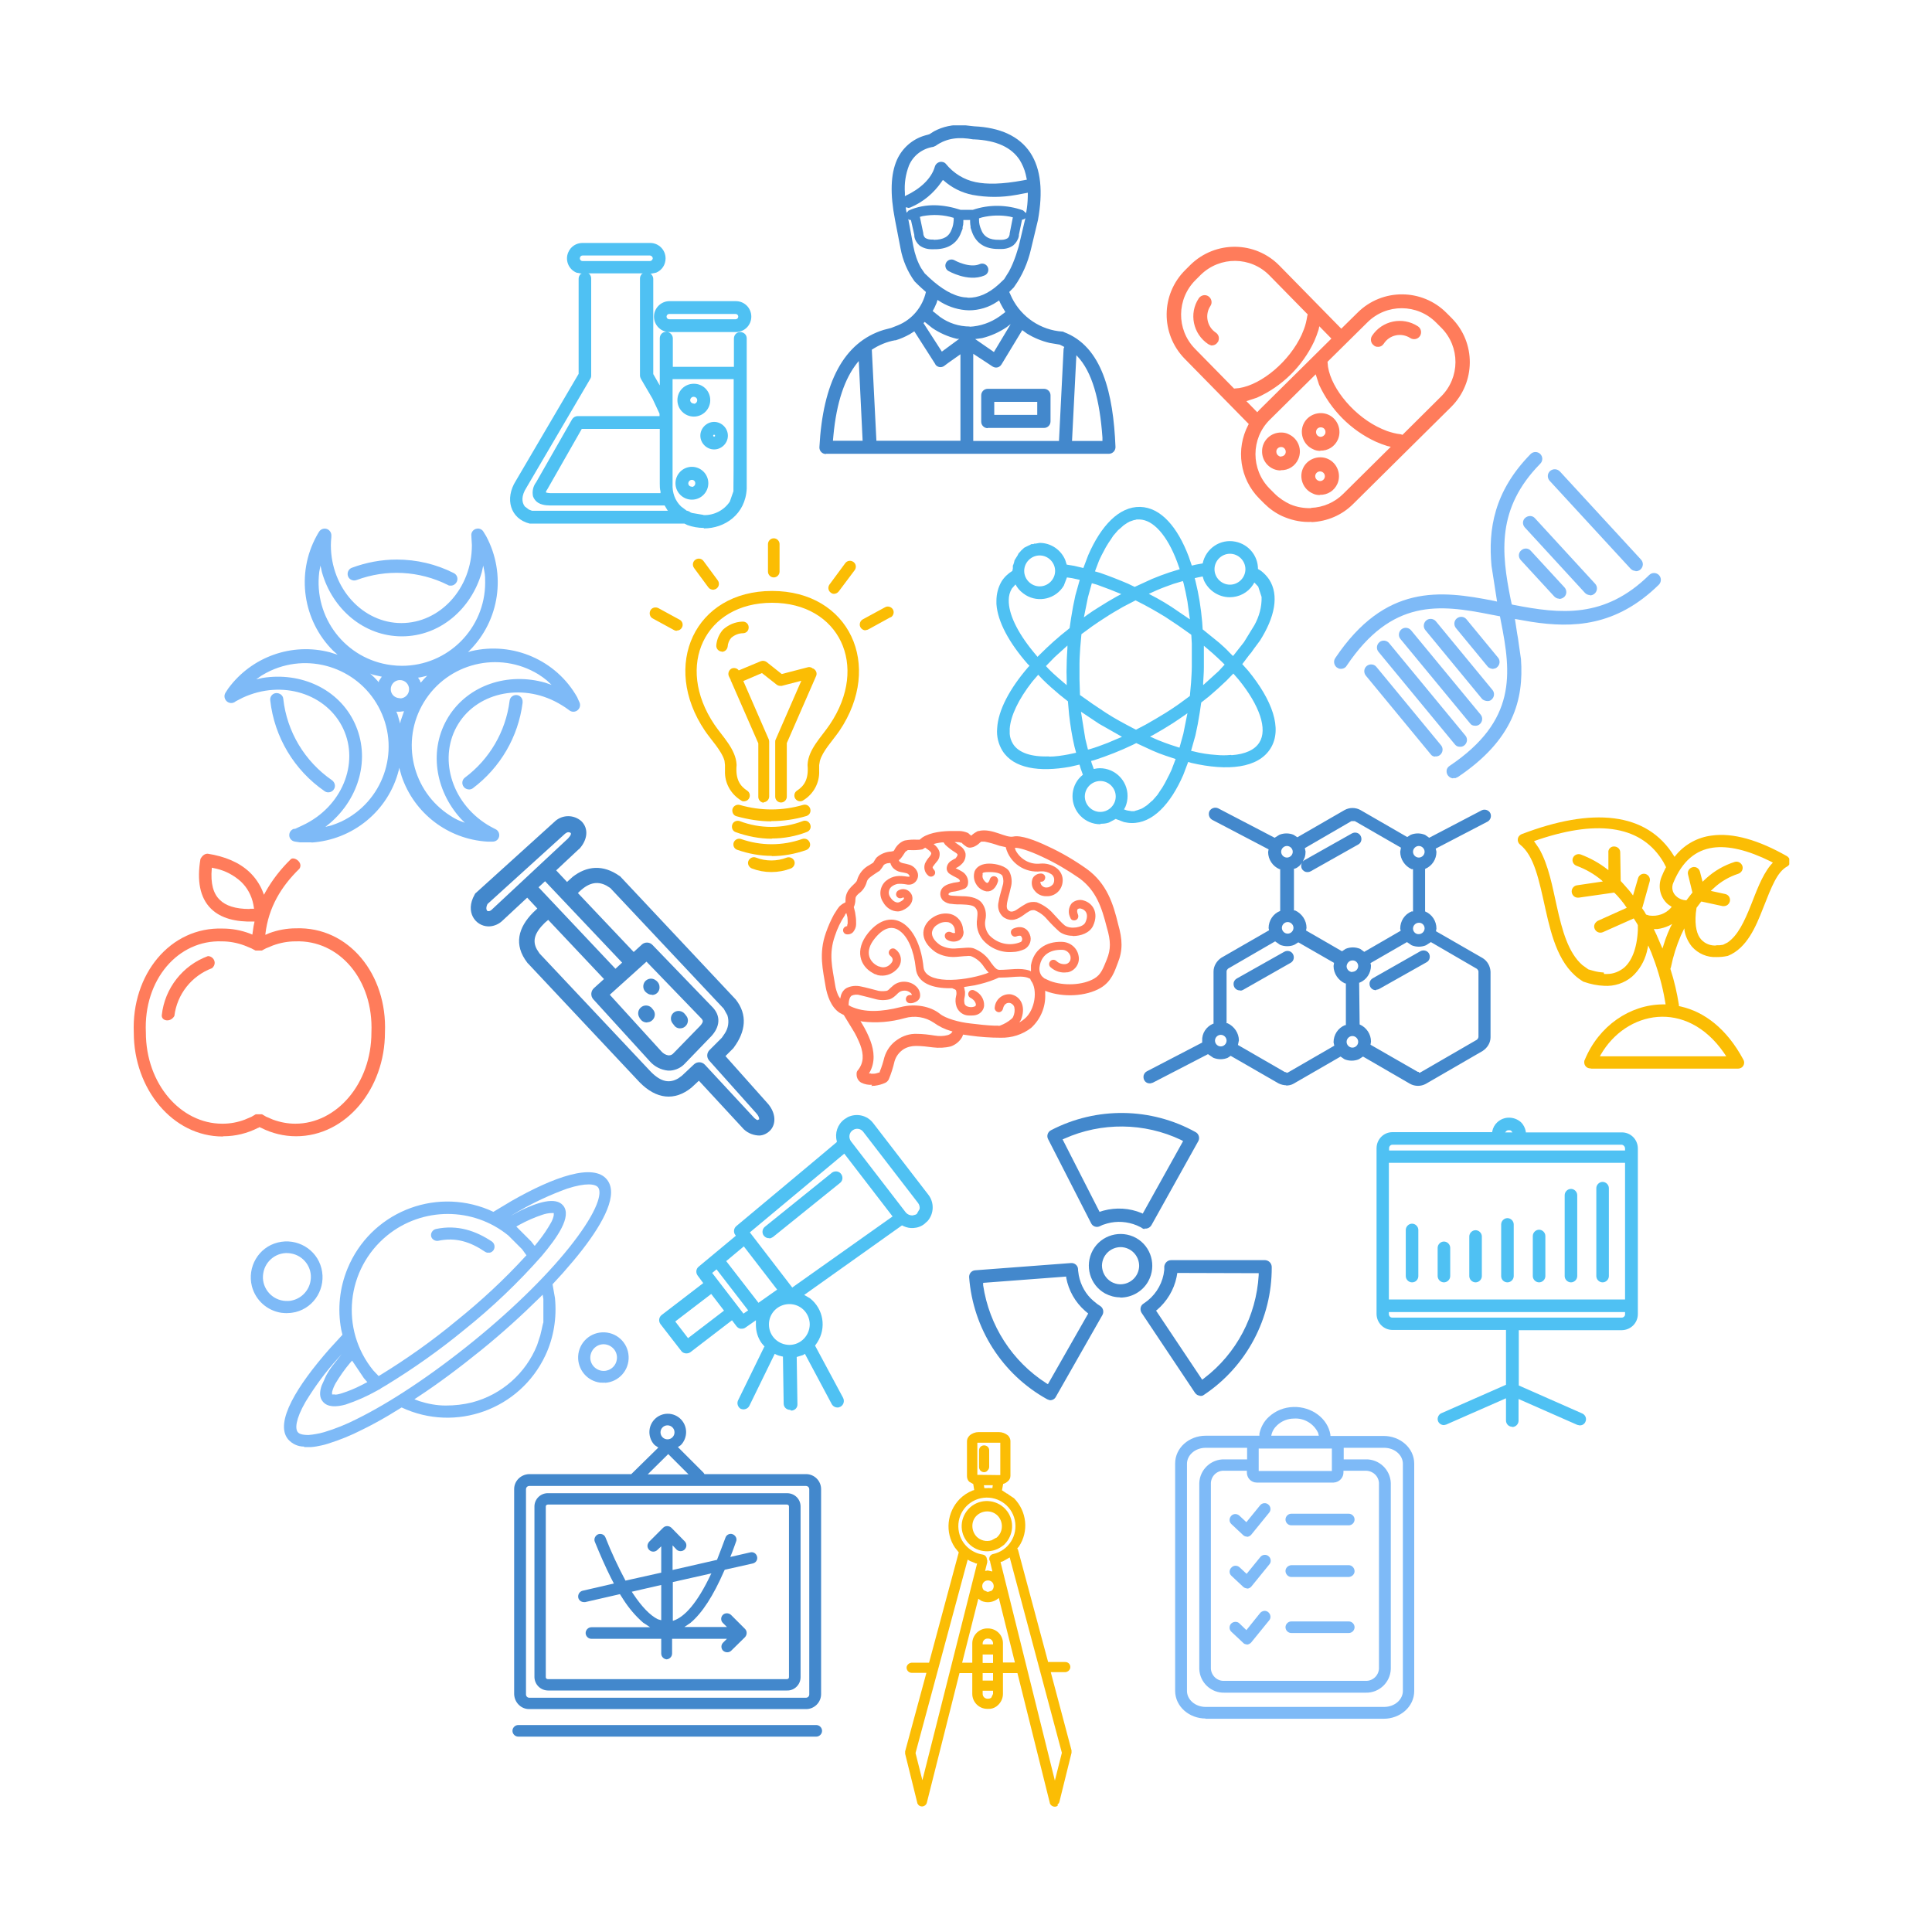 <?xml version="1.0" encoding="UTF-8"?>
<svg id="Layer_1" xmlns="http://www.w3.org/2000/svg" xmlns:xlink="http://www.w3.org/1999/xlink" version="1.1" viewBox="0 0 800 800">
  <!-- Generator: Adobe Illustrator 29.8.2, SVG Export Plug-In . SVG Version: 2.1.1 Build 3)  -->
  <defs>
    <style>
      .st0, .st1 {
        fill: none;
      }

      .st2 {
        fill: #fbbd04;
      }

      .st3 {
        fill: #ff7c5b;
      }

      .st4 {
        fill: #4fc1f3;
      }

      .st1 {
        stroke: #48c;
        stroke-linecap: round;
        stroke-width: 5.1px;
      }

      .st5 {
        fill: #7ebaf7;
      }

      .st6 {
        fill: #4388cc;
      }

      .st7 {
        clip-path: url(#clippath);
      }
    </style>
    <clipPath id="clippath">
      <rect class="st0" x="55.3" y="51.9" width="685.6" height="696.2"/>
    </clipPath>
  </defs>
  <g id="Group_3">
    <g class="st7">
      <g id="Group_2">
        <path id="Path_5" class="st3" d="M361.1,449.2c-1.5.1-3.1-.2-4.5-.9-1.2-.7-1.9-2-1.9-3.3,0-.2,0-.3,0-.5,0-.5.2-1,.5-1.3,2.5-3.1,2.5-6.5,1-10.6-.9-2.2-1.9-4.4-3.2-6.4l-3.6-5.9-1.7-.9c-3.7-2.4-5.2-7.4-5.8-10.7-1.1-6.9-3-13.8.1-22.5.9-2.6,2-5.1,3.3-7.5l1.4-2.2h0c0-.1,1-1.3,1-1.3.6-.5,1.2-1,1.9-1.3l.5-.3h0c0-.4,0-.7,0-.9,0-5,4.5-6.6,4.8-8.3.8-2.7,2.6-4.9,5.1-6.2l1.6-1h0s.6-1,.6-1c.3-.5.6-1,1.1-1.4,1.6-1.3,3.6-2.1,5.7-2.2l1-.2.3-.4c.9-1.8,2.3-3.2,4.1-3.9h.1s.2-.1.2-.1h.1c1.6-.3,3.3-.4,5-.3h1c0,0,1.1-.9,1.1-.9,3.5-2.3,8.9-2.7,12.3-2.7s1.9,0,2.9,0c1.3,0,2.5.3,3.7.8h0s.1.1.1.1h.2c0,0,0,.2,0,.2.3.2.7.5,1,.8h.1c0,.1,0,0,0,0,.8-.8,1.8-1.4,2.8-1.9,0,0,.1,0,.2,0h.3c0,0,.2-.1.2-.1,5.4-1,10.8,3.1,13.9,2.4s9.2,1.6,14.2,4c5.7,2.6,11.1,5.8,16.2,9.4,8.4,6.1,11,14.6,13,22.9,1.8,6.3,2,10.8-.2,16.2-1.2,3.1-2.5,7.5-7.1,10.2-6,3.5-15.5,4-22.6,1.3l-.3-.2v1.5c.2,5.3-1.9,10.3-5.8,13.9-3.6,2.8-8.1,4.2-12.6,4.1-4.3,0-8.6-.3-12.8-.9l-2.8-.4-.4,1c-1,1.8-2.7,3.2-4.7,3.9-2.4.6-5,.7-7.4.4-2.3-.3-4.6-.6-7-.6-1.8,0-3.6.4-5.2,1.4-1.8,1.2-3.1,2.9-3.7,5-.6,2.6-1.4,5.1-2.4,7.5-.3.5-.7,1-1.3,1.3-1.4.7-3,1.1-4.6,1.3-.4,0-.8,0-1.3.1M360.7,444.6c.3,0,.7,0,1.1,0,.6,0,1.3-.2,1.9-.4l.6-.2v-.3c.8-1.9,1.4-3.9,1.9-5.9.9-3,2.8-5.6,5.4-7.3,2.3-1.6,5.1-2.5,7.9-2.4,2.5,0,5,.3,7.5.7,1.8.3,3.7.3,5.5-.2.6-.2,1.1-.5,1.5-.9l.4-.6-.7-.2c-2.5-.7-4.9-1.9-7-3.4-3.5-2.4-8-3.1-12.1-1.9-5.7,1.6-11.6,2.1-17.5,1.4l-.8-.2.6,1c1.4,2.3,2.6,4.7,3.5,7.1,1.6,4.3,2.1,9-.4,13.3l-.2.3h0c.3,0,.5,0,.8,0M413.7,424.8l.6-.2c.8-.3,1.6-.7,2.3-1.1.7-.4,1.4-.9,2-1.4.4-.3.7-.6.9-1,.6-1.3.8-2.7.5-4.1-.2-.7-.8-1.3-1.5-1.6-1.1-.4-2.7,0-3.2,2.3-.2.9-1.1,1.6-2,1.4s-1.6-1.1-1.4-2h0c.3-3.2,3.1-5.6,6.3-5.4.5,0,1.1.2,1.6.4,3.2,1.3,5,5.2,2.9,10.3l-.6.9h.1c.7-.4,1.4-.9,2-1.4,4.5-3.7,5.5-12.1,2.8-15.7-.2-.3-.3-.5-.4-.9h0s-1.2-.5-1.2-.5c-1-.3-2-.4-3-.4-2.4,0-4.9.4-8.1.4h-.7c0,0-1.6.7-1.6.7-2.7,1.1-5.6,1.9-8.4,2.5l-4.4.7.4,2c0,.8,0,1.5-.2,2.3-.2.9-.2,1.7,0,2.6.2.6.7,1.2,2.2,1.4.7.1,1.4,0,2.1-.3.2-.1.4-.4.4-.6,0-.7-.5-2-2.2-2.9-.9-.4-1.2-1.5-.8-2.3.4-.9,1.5-1.2,2.3-.8h0c2.5,1.1,4.2,3.5,4.1,6.3-.1,1.3-.8,2.5-2,3.3-.9.6-2,.8-3.1.8-.4,0-.8,0-1.2,0-2.3,0-4.3-1.5-5.1-3.6-.5-1.4-.6-3-.2-4.5.2-.7.2-1.5,0-2.2,0-.2-.3-.5-1.2-.8l-.4-.2h-.6c-7.4.1-13.9-2-14.5-8.3-.8-7.6-3.4-13.1-6.6-15.4-2.8-2.1-6.3-1.9-10.3,3-4.7,5.7-2.2,10.1,1.6,11.7h.2c1.6.7,3.4.3,4.6-1,1.1-1.1,1.4-2.2,0-3.4-.8-.6-.9-1.7-.3-2.4.6-.8,1.7-.9,2.4-.3,0,0,0,0,0,0,2.4,1.7,3,5.1,1.2,7.5-.3.4-.6.8-1,1.1-2,1.9-4.8,2.7-7.5,2.1l-1-.4h-.2c0,0-.9-.5-.9-.5-5.2-2.8-7.7-9.4-1.9-16.6,4.8-5.9,10.4-7,15-3.6,4.3,3.2,7.1,9.8,7.9,17.8.7,7,16,6,25.8,2.7l1.2-.5-.7-.7c-.4-.5-.8-1-1.1-1.4-1.3-2.1-3.2-3.8-5.6-4.7-.6-.1-1.3-.1-1.9,0-1,0-2.4.2-3.8.3-3.1.3-6.3-.3-9-2-7.4-5.3-5.5-11.5-.9-14.4,2.2-1.4,4.8-1.9,7.3-1.3,2.9.8,4.9,3.4,5.1,6.4l.2,1c0,1.3-.5,2.5-1.6,3.3-1.6,1-3.7.9-5.3-.1-.8-.5-1.1-1.5-.7-2.4.5-.8,1.5-1.1,2.4-.7h0c1.1.6,1.6.3,1.6.3s.2-.1,0-.6c0,0,0-.2,0-.3,0-1.6-1-3-2.6-3.5-1.6-.3-3.2,0-4.5.9-1.3.7-2.3,2-2.4,3.5,0,1.3.6,3.1,3.5,5.1,2.1,1.1,4.5,1.6,6.8,1.3,2.8-.1,5.3-.6,7,0,3,1.2,5.5,3.2,7.2,6,1.6,2.1,2.3,2.9,3.5,2.9,4.4,0,8.5-1,12.4.3l.6.3v-2.5c1.1-6.4,6.1-9.9,12.7-9.7,3.4,0,6.4,2.4,7,5.7.7,3.1-1.3,6.2-4.4,6.9-.1,0-.2,0-.3,0-2.5.4-5-.4-6.9-2.1-.7-.6-.8-1.7-.1-2.5.6-.7,1.7-.8,2.5-.1,1,1,2.5,1.5,3.9,1.3,1.2-.2,2.1-1.3,2-2.6,0-.1,0-.2,0-.4-.3-1.7-1.9-3-3.7-2.9-5.1-.1-8.4,2.4-9.1,6.8-.3,1.4,0,2.9.9,4.1l1,.9,2.4,1.1c5.6,2.1,13.5,1.8,18.3-1,2.9-1.7,3.7-4.3,5.2-7.9,1.7-4.2,1.7-7.6,0-13.3-2.1-8.3-4.4-15.2-11.3-20.3-4.9-3.4-10-6.4-15.4-8.9-5.9-2.8-10.1-3.9-11.2-3.7h-.2s.4,1.1.4,1.1c2,3.7,6,5.9,10.2,5.4,2.3-.2,4.6.4,6.5,1.7,1.9,1.3,3,3.6,2.7,5.9-.3,3.2-2.8,5.7-6,5.9-.3,0-.6,0-.9,0-1.8,0-3.5-.8-4.6-2.2-1.3-1.4-1.6-3.4-.9-5.2.2-.4.5-.8.9-1.1.7-.6,1.6-.9,2.5-.9,1,0,1.8.7,1.8,1.6,0,1-.7,1.8-1.6,1.8,0,0,0,0,0,0-.1,0-.3,0-.4,0v.2c.1,1.3,1.3,2.3,2.6,2.2.9,0,1.8-.5,2.5-1.2.4-.5.6-1.1.6-1.8.1-1-.4-2.1-1.3-2.6-1.2-.8-2.7-1.2-4.2-1.1-6.6.8-12.8-3.4-14.5-9.8v-.2s-2.7-.6-2.7-.6c-2-.7-4-1.3-6.1-1.7h-1.4s-.5.4-.5.4c-.8.8-1.7,1.4-2.7,1.8-.5.2-.9.2-1.4.3-.7,0-1.3-.2-1.8-.6-.6-.4-1.1-.8-1.6-1.3l-.2-.2h-.5c-.3-.2-.6-.2-1.2-.2h-1.1,0c.8.6,1.7,1.1,2.3,1.6,1.1.7,1.9,1.8,2.2,3.1.2,1.7-.4,3.3-1.6,4.4h0c-.7.7-1.4,1.2-2.3,1.6h-.2c0,.1.6.4.6.4.6.3,1.3.6,1.9,1,1.9,1,3,3.2,2.6,5.3-.1.8-.6,1.4-1.2,1.8-1.7.7-3.5,1.2-5.4,1.4-.5.1-1,.3-1.4.7,0,0,0,0,0,.3v.3c0,0,.1,0,.1,0,.5.2,1,.3,1.5.3,1.1.1,2.3.1,3.8.2,2.5,0,6.3.3,8.3,2.7,1.6,2,2.1,4.7,1.5,7.2-.4,2.2.2,4.4,1.6,6.2,3.4,3.6,8.6,4.8,13.2,2.8.5-.5.6-1.2.3-1.8,0-.3-.3-.5-.5-.7-.5-.1-1.1,0-1.6.2-.9.4-1.9,0-2.3-1-.3-.9,0-1.8.9-2.2,3.4-1.5,5.9,0,6.8,2.4,1,2.3,0,4.9-2.1,6.1-1.6.7-3.3,1.2-5,1.2-4.7.4-9.3-1.5-12.4-5.1-1.9-2.4-2.8-5.5-2.3-8.6.2-2.2.4-3.3-.7-4.6-.8-1-2.6-1.3-5.7-1.4-1.3,0-2.8,0-4-.2-1.3,0-2.6-.5-3.7-1.4-.4-.4-.7-.9-.9-1.4-.5-1.4-.2-2.9.8-4,.8-.8,1.9-1.3,3-1.6,1-.3,1.9-.5,2.9-.6.4,0,.7-.1,1.1-.3h.1c0-.6-.4-1-1.1-1.4-1.2-.6-2.4-1.2-3.5-2-.5-.5-.9-1.2-.9-1.9,0-1.4.8-2.7,2.1-3.4.9-.6,1.5-.8,1.6-.9h0c.9-1.1.8-1.5.8-1.5,0-.1-.1-.4-.9-.9-1.5-.9-2.9-2-4.2-3.2l-.7-1h0c-1,0-2,.2-3,.4l-1.1.3.9.8c.7.7,1.2,1.5,1.5,2.4.3,1.5-.1,3.1-1.2,4.2-.6.7-1.1,1.4-1.6,2.1,0,0,0,.2,0,.3.1.3.3.6.5.8.7.7.7,1.8,0,2.4,0,0,0,0,0,0-.3.3-.8.5-1.2.5-.5,0-.9-.2-1.2-.5-1.4-1.2-1.9-3.1-1.3-4.9.5-1.1,1.2-2.1,2-3,.6-.8.6-1.1.6-1.3,0-.2-.3-.8-1.5-1.6l-1-.7-1.1.7c-1.7.3-3.4.4-5.1.3h-1c0,0-1,.7-1,.7-.7,1.1-1.4,2.2-2.3,3.2l-.4.2h0c0,.3.2.5.3.7.4.3.8.5,1.3.6,1,.2,1.9.4,2.9.7,1.4.5,2.5,1.5,3.1,2.8.9,1.9,0,4.2-1.9,5.1-.9.4-1.8.4-2.7.2-1.1-.2-2.3-.3-3.5-.2-1,.2-1.9.6-2.7,1.3-1.2,1.2-1.3,3-.3,4.3,1,1.6,2.5,2.4,3.6,2,2.1-.9,2.1-1.7,2-1.8,0,0-.1-.4-.8,0-.9.4-1.9,0-2.3-.8s0-1.9.8-2.3h0c1.8-1.1,4.2-.5,5.3,1.4.2.3.3.6.4.9.6,2.2-.8,4.6-4.1,6-.6.2-1.2.4-1.8.4-2.6,0-4.9-1.6-6.1-3.8-1.9-2.8-1.4-6.6,1.1-8.8,3-2.4,5.7-2.3,8.9-1.8.8.1.9,0,.9,0,0,0,0-.1,0-.2v-.2s-.2-.3-.2-.3c-.2-.3-.6-.6-1-.7-.8-.2-1.6-.4-2.4-.5-1.2-.2-2.3-.8-3.2-1.7-.5-.6-.9-1.2-1.1-2h0c0-.1-.6,0-.6,0-.8,0-1.5.3-2.1.7-.5.9-1.1,1.7-1.7,2.4,0,0,0,0-.1.1l-.3.2c0,0,0,0-.2.1-2.8,1.9-4.4,2.7-4.8,4.3-.5,1.9-1.7,3.7-3.3,4.8-1,.9-1.4,1.4-1.4,2.5,0,1-.2,2-.6,3h-.1c0,.1.2.7.2.7.3,1,.5,2.1.6,3.1.2,1.1.2,2.3.2,3.4,0,1.2-.5,2.3-1.2,3.2-.5.6-1.2.9-2,1-.2,0-.3,0-.5,0-1,0-1.7-.8-1.7-1.7,0-.9.7-1.6,1.6-1.7h.1c0,0,0-.2,0-.2,0-.3.1-.6.2-.9,0-.9,0-1.8-.1-2.6l-.4-1.6h-.2c-.2.2-.3.4-.4.6,0,0,0,0,0,.1-1.8,2.7-3.2,5.6-4.2,8.7-2.6,7.4-1.1,12.9.1,20.2.2,1.5.7,3,1.3,4.4l.8,1.3.4-1.6c.4-1.1,1.1-2.1,2.1-2.7,1.9-1,4.1-1.2,6.2-.7,2,.4,4.1,1,6.1,1.5,1.4.5,2.9.5,4.4.3.4-.1.7-.3,1-.6.4-.4.8-.8,1.3-1.2,1.3-1.3,3.1-2,4.9-2,1.8,0,3.6.6,4.9,1.8,1.2,1,1.9,2.5,1.8,4.1,0,.8-.5,1.6-1.2,2.1-.9.6-2,1-3,.9-1,0-1.7-.8-1.7-1.7,0-1,.8-1.7,1.7-1.7h0c.2,0,.5,0,.7,0h.1s0,0,0,0c-.1-.4-.3-.7-.6-.9-.7-.6-1.7-1-2.6-.9-1,0-1.9.4-2.6,1.1-.4.4-.9.9-1.4,1.3-.6.5-1.4,1-2.1,1.2-2.1.5-4.2.4-6.2-.2-2-.5-4.1-1.1-5.9-1.5-1.2-.4-2.5-.3-3.6.2-.5.4-1.2,1.3-1.2,4l.5.2h.1c0,.1.2.2.2.2,5.8,2.7,12.8,2.3,20.8.3,5.9-1.5,12.2-.4,16.2,2.8,2.3,1.9,7.9,3.5,12.7,4,3.4.4,6.7.8,9.7.9h1.7ZM444.2,387.5c-1.9,0-3.8-.5-5.4-1.6-1.8-1.6-3.6-3.4-5.2-5.2-1.4-1.7-3.2-3-5.2-3.8-.7-.1-1.4,0-2,.3-.9.5-1.8,1.1-2.7,1.8-2,1.4-4.9,3.1-8.3.7-1.8-1.6-2.5-4-1.9-6.3.3-2.1,1.1-4.4,1.6-6.4.5-1.4.5-2.9,0-4.3-.4-.7-1.7-1.6-5.4-1.6s-2.7.7-2.8,1c-.2.8,0,1.6.4,2.2.6.9,1.2,1.3,1.5,1.3,0,0,.6,0,1.1-1.6.3-.9,1.3-1.4,2.2-1.1.9.3,1.4,1.3,1.1,2.2-.8,2.5-2.4,4.2-4.7,4-1.8-.3-3.4-1.4-4.3-3-1-1.6-1.2-3.6-.6-5.4.9-2,3.1-3.1,6-3.1s6.9,1,8.3,3.2c1.1,2.1,1.3,4.6.6,6.9-.5,2.4-1.2,4.4-1.5,6.2s0,2.6.5,3c.5.5,1.2.7,1.9.5.9-.2,1.6-.7,2.3-1.2,1-.7,2.1-1.4,3.2-2,1.3-.7,2.9-.9,4.4-.6,2.6,1,5,2.6,6.8,4.7,1.9,2,3.5,3.9,4.8,4.9,2.3,1.7,7.5.9,8.5-1.2,1.7-3.6-.1-5.3-1.6-5.7-.5-.2-1.1-.2-1.6.2,0,0-.5.6.2,2.3.3.9-.1,1.9-1,2.2-.9.3-1.9,0-2.2-1-1-1.9-.8-4.3.6-6,1.3-1.2,3.3-1.7,5-1.1,3.5,1,6.4,4.9,3.8,10.5-1.4,2.9-5,4.2-8.4,4.2"/>
        <path id="Path_6" class="st2" d="M319.4,361.1c-2.8,0-5.5-.5-8.1-1.5-1.2-.5-1.9-1.9-1.4-3.1s1.9-1.9,3.1-1.4c4.1,1.6,8.7,1.6,12.8,0,1.2-.4,2.6.2,3.1,1.4.5,1.2-.2,2.6-1.4,3.1,0,0,0,0,0,0-2.6,1-5.3,1.5-8.1,1.5M319.6,354.4c-4.9,0-9.7-.9-14.3-2.5-1.3-.4-1.9-1.8-1.5-3,0,0,0,0,0,0,.4-1.2,1.8-1.9,3-1.5,0,0,0,0,0,0,8.2,2.9,17.2,2.9,25.4,0,1.3-.4,2.6.2,3.1,1.5s-.2,2.6-1.5,3.1c-4.6,1.6-9.4,2.5-14.3,2.5M319.6,347.3c-5.1,0-10.1-1-14.9-2.7-1.3-.4-1.9-1.8-1.5-3.1s1.8-1.9,3.1-1.5c8.4,3.2,17.7,3.2,26.1,0,1.2-.5,2.6.1,3.1,1.4s-.1,2.6-1.4,3.1h0c-4.6,1.8-9.6,2.7-14.5,2.7M319.4,340.1c-4.9,0-9.7-.8-14.4-2.1-1.3-.3-2-1.7-1.7-3,.4-1.3,1.7-2,3-1.7h0c8.6,2.5,17.7,2.5,26.2,0,1.3-.4,2.6.3,3,1.6s-.3,2.6-1.6,3c-4.7,1.4-9.6,2.1-14.5,2.1M316.4,332.4c-1.3,0-2.4-1.1-2.4-2.4,0,0,0,0,0,0v-22.2l-11.2-25.6-.2-.3v-.3c0,0-.8-1.6-.8-1.6-.5-1.2,0-2.6,1.2-3.2,0,0,0,0,0,0,1-.4,2.3-.1,2.9.8h0c0,0,9.1-3.8,9.1-3.8.8-.3,1.7-.2,2.4.3l6.3,5,10.8-2.8c.6-.2,1.3,0,1.8.3l.2.2h.2c1.2.6,1.8,2,1.2,3.2l-12.1,27.7v22.2c0,1.3-1.1,2.4-2.4,2.4s-2.4-1.1-2.4-2.4v-22.7c0-.3,0-.7.2-1l10.6-24.3-8.1,2.1c-.2,0-.4,0-.6,0-.6,0-1.1-.2-1.5-.5l-6.1-4.8-7.7,3.3,10.5,24.1c.1.3.2.6.2,1v22.7c0,1.3-1.1,2.4-2.4,2.4M331.3,331.8c-.8,0-1.5-.4-2-1.1-.7-1.1-.4-2.6.7-3.3h0c2.9-1.9,4.9-4.6,4.4-10.5v-.3c.3-6.3,5.7-11.4,9.2-16.6,16.4-24.3,3.9-50.4-23.9-50.4s-40.3,26-23.9,50.4c3.2,4.8,8.9,10.2,9.2,16.6,0,0,0,.2,0,.3-.5,5.9,1.5,8.6,4.4,10.5,1.1.7,1.4,2.2.7,3.3-.5.8-1.5,1.2-2.4,1.1-.3,0-.6-.2-.9-.4-4.2-2.6-6.8-7.2-6.6-12.2v-2.4c0,0-.2-1.8-.2-1.8-1.2-4.2-5.7-8.8-8.1-12.4-18.3-27.1-4.2-57.9,27.8-57.9s46.2,30.8,27.9,57.9c-2.9,4.2-7,8.4-8.1,12.5l-.3,1.7v2.4c.2,4.9-2.3,9.6-6.6,12.2-.4.3-.9.4-1.4.4M298.9,269.8c0,0-.2,0-.2,0-1.3-.2-2.2-1.3-2.1-2.6,0,0,0,0,0,0,.2-2.4,1.2-4.7,2.8-6.5,2.2-2,5-3.2,8-3.3,1.3-.1,2.5.8,2.6,2.2s-.8,2.5-2.2,2.6c-1.9,0-3.6.7-5,1.9-.9,1-1.4,2.3-1.5,3.7-.2,1.2-1.2,2.1-2.4,2.1M280.2,261.2c-.4,0-.8-.1-1.1-.3l-8.8-4.8c-1.2-.6-1.6-2.1-1-3.3.6-1.2,2.1-1.6,3.3-1h0l8.8,4.8c1.2.6,1.6,2.1,1,3.2,0,0,0,0,0,0-.4.8-1.2,1.3-2.1,1.3M358.4,261c-1.3,0-2.4-1.1-2.4-2.4,0-.9.5-1.7,1.2-2.1l9.2-5c1.1-.7,2.6-.3,3.3.8.7,1.1.3,2.6-.8,3.3,0,0-.1,0-.2,0l-9.1,5c-.4.2-.7.3-1.1.3M345.3,245.9c-.5,0-.9-.2-1.3-.5-1.1-.8-1.3-2.3-.5-3.4l6.5-8.8c.8-1.1,2.3-1.3,3.4-.5s1.3,2.3.5,3.4l-6.6,8.8c-.5.6-1.2,1-2,1M295.4,244.2c-.8,0-1.6-.3-2.1-1l-5.9-8c-.8-1.1-.6-2.6.5-3.4,1.1-.8,2.6-.6,3.4.5l5.9,8c.8,1.1.6,2.6-.5,3.4-.4.3-.8.4-1.3.5M320.4,239.1c-1.3,0-2.4-1.1-2.4-2.4v-11.4c0-1.3,1.1-2.4,2.4-2.4s2.4,1.1,2.4,2.4v11.4c0,1.3-1.1,2.4-2.4,2.4"/>
        <path id="Path_7" class="st4" d="M455.6,341.3c-6.4,0-11.5-5.2-11.5-11.6,0-3,1.2-6,3.4-8.1l.9-.8-.9-2.5-.5-1.7-3.9.9c-12.8,2.3-23.4.7-28-6.6-1.7-2.8-2.5-6-2.2-9.3.4-7.5,5.2-16.5,12.9-25.4l.5-.5-.8-.8c-7.6-8.7-12.4-17.4-12.9-24.8,0-.4,0-.9,0-1.3,0-2.8.7-5.6,2.1-8,1.1-1.8,2.7-3.3,4.5-4.4l.2-1v-1.2c.1,0,.5-1.3.5-1.3l.2-.9,1-1.6.2-.3h0c0,0,.5-1,.5-1l.7-.7h0c0,0,.2-.3.2-.3l1.4-1.3,1.6-.8.4-.2h.1s.9-.5.9-.5h.9c0-.1.2-.2.2-.2h.6c0,0,1.7-.3,1.7-.3,4.6,0,8.8,2.8,10.6,7.1l.6,1.9,3.1.5,3.8.9,2-5.3c5.3-12.2,12.8-20.2,21.5-20,8.6.2,15.5,8.4,20.1,20.5l1.3,3.8,1.7-.4,2.8-.5c1.3-6.2,7.3-10.3,13.6-9,5.4,1.1,9.3,5.8,9.3,11.3l1.3.8c1.3,1,2.4,2.2,3.3,3.5,4.3,6.6,2.3,15.8-3.8,25.4l-2.6,3.5-.9,1.3-1,1.2-2.8,3.7,2.5,2.8c9.8,12,14.3,23.9,9.2,32.1-5.1,8.2-17.7,9.5-32.8,6l-1.3-.4-2,5.3c-5.3,12.2-12.8,20.2-21.5,20-1,0-2.1-.2-3.1-.4l-2.9-1.1-.5-.2-2.8,1.5c-1.1.4-2.3.5-3.4.5M455.6,336.2c3.5,0,6.4-2.9,6.4-6.4s-2.9-6.4-6.4-6.4-6.4,2.9-6.4,6.4c0,3.5,2.9,6.4,6.4,6.4M468.4,335.9h1.3c0-.1,1.2-.4,1.2-.4l1.7-.6.9-.5,1.5-1,1.8-1.6.5-.4,2-2.3h0c0-.1,2-3,2-3l1.1-1.9,1.7-3.3,1-2.1,1.7-4.5-4.2-1.4c-1.8-.6-3.6-1.3-5.4-2.1l-6.7-3.1-1.4.7c-5.2,2.5-10.6,4.6-16.1,6.4l-1.2.3.2.8.9,2.5h.2c.8-.2,1.5-.3,2.3-.3,6.4,0,11.5,5.2,11.5,11.5,0,1.5-.3,3.1-.9,4.5l-.6,1.1h.2c.8.4,1.7.5,2.5.6M434.3,313.3c2.7,0,5.3-.4,8-.9l3.3-.7-.7-2.6c-1-4.3-1.7-8.7-2.2-13.1l-.5-5.6-3.4-2.7c-2.5-2.1-4.9-4.2-7.1-6.4l-1.8-1.9-2.5,2.9c-5.7,7.3-8.9,14.1-9.3,19.4,0,.7,0,1.4,0,2.2.1,1.5.6,2.9,1.4,4.2,2.3,3.6,7.6,5.4,14.9,5.1M510,312.7c5.6-.4,9.6-2.2,11.5-5.3,3.4-5.4.2-15.2-8.7-26.1l-2.1-2.4-2.8,2.9c-2.3,2.2-4.6,4.3-7.2,6.5l-3.3,2.6-.6,4.1c-.5,3.3-1.1,6.4-1.8,9.5l-1.8,6.4.9.2c3.1.8,6.3,1.3,9.5,1.5,2,.2,4.1.2,6.1,0M450.4,310.4l.9-.2c2.4-.7,4.8-1.6,7.4-2.6l5.9-2.5-9.5-5.4-7.5-5,1.8,11.2,1.1,4.5ZM488.4,309.6l1.6-5.8,1.7-8.5-.8.6c-1.7,1.2-3.5,2.4-5.3,3.6-2.7,1.7-5.5,3.4-8.2,4.9l-1.2.6,3.4,1.5c1.7.7,3.4,1.3,5.1,1.9l3.7,1.2ZM470.3,302.2l4.2-2.2c2.7-1.5,5.5-3.2,8.3-4.9,1.9-1.2,3.7-2.4,5.4-3.6l4.5-3.3.5-5.6c.1-2.1.3-4.3.3-6.5,0-3.3,0-6.5,0-9.6l-.2-3.6-.2-.2c-3.3-2.4-6.8-4.8-10.5-7.2-3.9-2.4-7.8-4.6-11.6-6.5l-.8-.4-5.2,2.7c-2.4,1.4-4.9,2.8-7.3,4.4-1.9,1.2-3.7,2.4-5.4,3.6l-4.5,3.3-.5,5.6c-.1,2.1-.3,4.3-.3,6.5,0,2.3,0,4.5,0,6.7l.2,6.4.3.2c3.3,2.4,6.8,4.8,10.5,7.2s7.5,4.4,11.1,6.3l1.4.7ZM498.2,283.7l6.4-5.8,2.5-2.7-1.2-1.2c-1.3-1.2-2.6-2.5-4-3.7l-3.4-2.9v9c0,2.2-.2,4.3-.3,6.4v1ZM441.7,283.7v-2.1c-.1-2.3-.1-4.6,0-6.9,0-2.1.2-4.3.3-6.4v-1c0,0-5.4,4.9-5.4,4.9l-3.5,3.6,1.2,1.3c1.2,1.2,2.6,2.5,4,3.7l3.5,3ZM429.6,272l1-1c3.7-3.7,7.6-7.2,11.7-10.4l.6-.5.6-4.1c.5-3.3,1.1-6.4,1.8-9.5l1.8-6.4-3.2-.7-2.1-.3-1.3,3.4c-3.3,5.5-10.4,7.2-15.8,3.9-1.4-.9-2.7-2-3.6-3.4l-.6-1-1.5,1.7c-.9,1.5-1.3,3.1-1.3,4.8-.1,5.6,3.4,13.1,10.1,21.3l2,2.4ZM510.7,271.5l4.4-5.6,4.3-7c2-3.6,3.1-7.6,3-11.7l-1.4-4.3-1.6-1.7-.6,1c-2.1,3.2-5.7,5.1-9.6,5.1-4.6,0-8.8-2.8-10.7-7l-.5-1.6-2,.4-1.3.3.3,1.1c1.4,5.6,2.3,11.3,2.8,17.1l.2,3,6.9,5.6c1.5,1.3,2.9,2.6,4.2,4l1.4,1.4ZM492.7,256.4l-1-7.3c-.5-2.7-1-5.2-1.6-7.6l-.3-.9-4,1.2c-2.2.8-4.5,1.6-6.8,2.6l-3.3,1.5,3.4,1.8c2,1.1,4,2.3,6,3.6l7.5,5.1ZM448.7,255.7l1.8-1.3c1.4-1,2.9-2,4.4-2.9,2.5-1.6,5-3.1,7.5-4.5l1.9-1-4.7-1.9c-1.8-.7-3.7-1.4-5.4-2l-2.1-.6-1.6,5.8-1.7,8.4ZM469.9,243l7.2-3.3c2.4-1,4.8-1.9,7.2-2.7l4.2-1.3-1.1-3.1c-4.1-10.9-9.8-17.3-15.5-17.5h-1.3c0,.1-1.2.3-1.2.3l-1.7.6-.9.5-1.5,1-1.8,1.6-.5.4-2,2.3h0c0,.1-2,3-2,3l-1.1,1.8-1.8,3.4-1,2.1-1.7,4.5,2.1.6c3.8,1.3,7.6,2.8,11.6,4.5l2.7,1.3ZM430.5,242.8c3.5,0,6.4-2.9,6.4-6.4s-2.9-6.4-6.4-6.4-6.4,2.9-6.4,6.4c0,0,0,0,0,0,0,3.5,2.9,6.4,6.4,6.4h0M509.3,242.1c3.5,0,6.4-2.9,6.4-6.4,0-3.5-2.9-6.4-6.4-6.4-3.5,0-6.4,2.9-6.4,6.4,0,3.5,2.9,6.4,6.4,6.4,0,0,0,0,0,0"/>
        <path id="Path_8" class="st6" d="M314.5,470.2c1.8-.1,3.4-1,4.6-2.3,2.7-3.2,1.7-7.9-1.5-11.3l-17.2-19.3,3.2-3.2c.1-.1.2-.2.3-.4,4.8-6.5,5.8-13.5.7-19.9,0,0-.1-.1-.2-.2l-47.4-50.5c-.1-.2-.3-.3-.5-.4-6.8-4.8-13.5-4.2-19.4.4l-2.3,2.1-4.5-4.8,9.4-8.8h.1c3.6-3.9,4-8.6.9-11.6-3.1-2.7-7.6-2.7-10.7-.1l-.2.2-32.7,29.6c-.3.2-.5.5-.6.8-4,7.1.3,12.9,5.6,13.1h.5c2.1-.1,4.1-1,5.6-2.5l10.1-9.4,4.2,4.5-1.8,1.7c-6,6.1-8.2,13.2-2.3,20.8,0,0,.1.2.2.2l46.3,49.3c6.8,6.9,14.4,7.9,21.5,2.1,0,0,.1-.1.2-.2l2.8-2.6,18.4,19.9c0,.1.2.2.3.3,1.7,1.6,4.1,2.5,6.5,2.5M313.8,463.8c-.2,0-.4-.1-.6-.2l-.8-.6-20.5-22.1c-1.2-1.3-3.2-1.4-4.5-.2,0,0,0,0,0,0l-5,4.7-1.5,1.1c-3.7,2.2-7.2,1.5-11.3-2.6l-46.2-49.1-1.1-1.7c-1.9-3.5-1-6.8,3.3-11l1.4-1.2,23.1,24.5-4.2,3.8c-1.3,1.2-1.4,3.2-.3,4.5,0,0,0,0,0,0l23.6,25.9c1.9,2.1,4.5,3.4,7.3,3.7.2,0,.4,0,.6,0s.4,0,.6,0c2.2-.2,4.3-1.2,5.8-2.8l11.1-11.5c3.2-3.5,4.4-8.2,0-12.4l-24.4-25.3c-1.2-1.3-3.2-1.3-4.4-.2l-3.4,3.1-23.1-24.4h0c4.1-4.2,7.8-5.2,11.8-3.1l1.6,1,47,50,1.5,2.7c.8,2.6.4,5.4-1.2,7.7l-1.1,1.6-5.1,5.1c-1.2,1.2-1.3,3.1-.1,4.4l19.3,21.6c1.5,1.6,1.4,2.6,1.3,2.8-.1,0-.2,0-.3,0M277,437h-.3c-1.1-.2-2.1-.8-2.8-1.6l-21.4-23.5,15.2-13.7,22.3,23.1c1.1,1,1,1.5,1,1.6,0,.3-.2.9-1.1,1.9l-11,11.3c-.5.6-1.2.9-1.9.9M281.7,425.8c.6,0,1.3-.2,1.8-.6,1.4-1,1.8-3,.8-4.4,0,0,0,0,0,0l-.7-.9c-1.1-1.4-3.1-1.7-4.5-.7-1.4,1-1.7,3-.7,4.4l.7.9c.6.9,1.6,1.4,2.7,1.3M268,423.3c.6,0,1.3-.2,1.8-.6,1.4-1,1.8-3,.8-4.4,0,0,0,0,0,0l-.4-.5c-1-1.5-3-1.9-4.5-.9-1.5,1-1.9,3-.9,4.5,0,0,0,0,0,.1l.4.5c.6.9,1.6,1.4,2.7,1.4M270,412c1.8,0,3.2-1.5,3.1-3.3,0-1-.5-1.9-1.2-2.5l-.4-.3c-1.4-1.1-3.4-.8-4.5.6-1,1.4-.8,3.3.5,4.4l.4.3c.6.5,1.3.7,2.1.7M254.8,401.1l-31.8-33.7,2.7-2.5,31.9,33.7-2.7,2.5ZM202.4,377.3c-.2,0-.5,0-.7-.2,0,0-.7-.7,0-2.4l.2-.4,32.1-29.1.8-.5c.5-.2,1.1-.1,1.5.2,0,0,.5.4-.6,1.7l-.5.6-31.5,29.4c-.4.4-.9.7-1.4.7"/>
        <path id="Path_9" class="st5" d="M601.6,322.3c-1.6-.2-2.7-1.6-2.6-3.1,0-.8.5-1.6,1.3-2.1,27.8-18.7,25.5-38.2,21.2-59.8l-.4-2.1-3.7-.7c-21.5-4.3-41.1-6.6-59.8,21.2-.6,1-1.8,1.4-2.9,1.2h-.2c0,0-.7-.4-.7-.4,0,0-.1,0-.1,0-1.3-.9-1.7-2.7-.8-4,0,0,0,0,0,0,20.7-30.8,43.5-28.1,65.7-23.7l1.3.3-2.3-14.8c-1.4-15.1,1-30.8,16.2-46.3,1.1-1.1,2.9-1.1,4,0,1.1,1.1,1.1,2.9,0,4-18.2,18.5-16.1,36.9-12.3,56l.5,2.3.9.2c19.1,3.7,37.5,5.8,56-12.4,1.1-1.1,2.9-1.1,4,0s1.1,2.9,0,4h0c-17.7,17.4-35.7,18-52.7,15.4l-6.9-1.2.9,5.9.4,2.3.3,2.2.9,6.2c1.2,16.8-3.1,33.4-26.2,48.9h-.1c0,0-.8.4-.8.4,0,0-.2,0-.3,0h-.6s0,0,0,0ZM594.3,313.3c-.8,0-1.5-.4-1.9-1l-26.8-32.5c-1-1.2-.9-3,.3-4,1.2-1,3-.9,4,.3,0,0,0,0,0,0l26.8,32.5c1,1.2.8,3-.4,4-.6.5-1.3.7-2.1.6M604.3,309.2c-.8,0-1.4-.4-1.9-1l-31.6-38.3c-1-1.2-.8-3,.4-4,0,0,0,0,0,0,1.2-1,3-.8,4,.4,0,0,0,0,0,0l31.6,38.3c1,1.2.8,3-.4,4-.6.5-1.3.7-2.1.6M610.6,300.5c-.8,0-1.5-.4-1.9-1l-28.8-34.9c-1-1.2-.8-3,.4-4s3-.8,4,.4h0l28.8,34.9c1,1.2.8,3-.4,4-.6.5-1.3.7-2.1.6M616.1,290.3c-.9,0-1.9-.3-2.5-1l-23.4-28.4c-1-1.2-.8-3,.4-4,1.2-1,3-.8,4,.4l23.4,28.4c1,1.2.8,3-.4,4-.4.4-1,.6-1.6.6M618.5,277c-.9,0-1.9-.3-2.5-1l-13.1-15.9c-1-1.2-.9-3,.3-4,1.2-1,3-.9,4,.3,0,0,0,0,0,0l13.1,15.9c1,1.2.8,3-.4,4-.4.4-1,.6-1.6.6M645.6,247.9c-.8,0-1.5-.4-2-.9l-13.9-15.1c-1.1-1.2-1-3,.2-4,1.2-1.1,3-1,4,.2l13.9,15.1c1.1,1.2,1,3-.1,4-.6.5-1.3.8-2.1.8M658.3,246.4c-.8,0-1.5-.4-2-.9l-24.9-27.1c-1.1-1.2-1-3,.2-4s3-1,4,.2l24.9,27.1c1.1,1.2,1,3-.2,4.1-.6.5-1.3.8-2,.7M677.2,236.4c-.8,0-1.5-.4-2-.9l-33.6-36.5c-1-1.2-.9-3,.3-4,1.2-1,2.9-.9,4,.2l33.6,36.5c1.1,1.2,1,3-.2,4.1-.6.5-1.3.8-2.1.7"/>
        <path id="Path_10" class="st4" d="M291.4,218.6c-2.3,0-4.6-.4-6.8-1.2l-1.2-.6h-64.1c-8-2-10.4-10.3-5.7-17.7l26-44.3v-39.4c0-.7.3-1.4.8-1.9l.5-.2-2.2-.4c-3.3-1.4-4.8-5.2-3.4-8.4,1-2.4,3.3-3.9,5.9-3.9h28c3.6,0,6.4,2.9,6.4,6.4,0,2.6-1.5,4.9-3.9,5.9l-2.4.5.4.2c.5.5.8,1.2.8,1.9v39.4l2.7,4.7v-5.3s0-14.2,0-14.2c0-1.5,1.1-2.7,2.6-2.7s2.7,1.1,2.8,2.6c0,0,0,.1,0,.2v11.7h25.3v-11.7c0-1.5,1.1-2.7,2.6-2.7,1.5,0,2.7,1.1,2.7,2.6,0,0,0,0,0,.1v62.1c-.5,10.7-9.1,16.5-17.7,16.5M291.4,213.3c4.3.1,8.4-2,10.8-5.6l1.5-4.3v-1.4c.1,0,.1-45,.1-45h-25.3v43.4c-.2,3.5,1,6.9,3.5,9.3l2.4,1.8h.3c0,.1.4.2.4.2h.2c0,0,.5.4.5.4l.7.3,4.7.8ZM276.6,211.5l-.2-.2-1.2-2h-47.4c-1.9,0-4.7-.3-6.2-2.2-.4-.5-.7-1-.9-1.6-.4-2,0-4.1,1.3-5.8l14.9-26.1c.5-.8,1.4-1.3,2.3-1.3h33.9v-1l-2.9-6.2-4.8-8.2c-.2-.4-.4-.9-.4-1.4v-40.2c0-.7.3-1.4.8-1.9l.4-.2h-22.6l.4.2c.5.5.8,1.2.8,1.9v40.2c0,.5-.1.9-.4,1.4l-26.4,45c-2.2,3.4-2,6.1-.7,7.8l1.7,1.3,1.3.5h56.2ZM286.5,206.9c-3.7,0-6.8-3-6.8-6.8,0-3.7,3-6.8,6.8-6.8,3.7,0,6.8,3,6.8,6.8h0c0,3.7-3,6.8-6.8,6.8M273.5,204.1v-.6c-.3-1.1-.3-2.2-.3-3.2v-22.7h-32.3l-14.2,24.9c-.3.4-.5.8-.7,1.3l.3.2c.5.1,1.1.2,1.6.2h45.6ZM286.5,201.6c.8,0,1.4-.7,1.4-1.5,0-.8-.6-1.4-1.4-1.4-.8,0-1.4.6-1.5,1.4,0,.8.6,1.4,1.4,1.4,0,0,0,0,0,0M295.7,186.1c-3.1,0-5.7-2.6-5.7-5.7s2.6-5.7,5.7-5.7c3.1,0,5.7,2.6,5.7,5.7h0c0,3.1-2.6,5.7-5.7,5.7M295.7,180.8c.2,0,.4-.2.4-.4,0-.2-.2-.4-.4-.4-.2,0-.4.2-.4.4,0,0,0,0,0,0,0,.2.2.4.4.4M287.3,172.5c-3.7,0-6.8-3-6.8-6.8s3-6.8,6.8-6.8,6.8,3,6.8,6.8h0c0,3.7-3,6.8-6.8,6.8M287.3,167.2c.8,0,1.4-.7,1.4-1.5,0-.8-.7-1.4-1.5-1.4-.8,0-1.4.7-1.4,1.4,0,.8.7,1.4,1.5,1.4M277.2,137.5c-3.6,0-6.4-2.9-6.4-6.4s2.9-6.4,6.4-6.4h27.5c3.6,0,6.4,2.9,6.4,6.4,0,3.6-2.9,6.4-6.4,6.4h-27.5ZM304.6,132.2c.6,0,1.1-.5,1.1-1.1,0-.6-.5-1.1-1.1-1.1h-27.5c-.6,0-1.1.5-1.1,1.1,0,.6.5,1.1,1.1,1.1h27.5ZM269.1,108.1c.6,0,1.1-.5,1.2-1.1,0-.6-.5-1.1-1.1-1.2,0,0,0,0,0,0h-28c-.6,0-1.1.5-1.1,1.2,0,.6.5,1.1,1.1,1.1h28Z"/>
        <path id="Path_11" class="st6" d="M342,188c-1.5,0-2.7-1.2-2.7-2.7,0,0,0,0,0-.1,1.4-26.8,10.1-43.5,26.6-48.6l3.1-.8,2.8-1.1c5.9-2.4,10.2-7.6,11.6-13.8h0s-1.9-1.7-1.9-1.7c-.9-.8-1.8-1.7-2.6-2.5l-.2-.2c-2.9-4-4.9-8.7-5.8-13.6l-2.3-11.9c-2.1-10.8-1.8-18.9.8-24.8,2.2-4.9,6.4-8.6,11.6-10.1l1.8-.5,1.9-1.2c3.7-2,7.9-2.9,12.2-2.6l4.5.5c10.6.5,18.6,4,23.2,10.9,4.5,6.8,5.3,16.3,3.2,27.9h0c0,.1-2.9,12.1-2.9,12.1h0c-1.3,5.6-3.6,10.9-6.9,15.5l-.2.3-1.9,1.9,1.2,2.6c4,7.9,11.9,13.2,20.8,13.8.2,0,.4,0,.6.2,15.8,5.9,20.5,25.2,21.4,47.6,0,1.5-1.1,2.7-2.6,2.8,0,0,0,0,0,0h-117.3ZM357.2,182.6l-1.6-33.1-.6.7c-5.2,6.5-8.6,16.3-9.9,30.1l-.2,2.2h12.3ZM397.7,182.6v-35.9l-5.1,3.6-1.6,1.2c-1.2.9-2.9.6-3.7-.6,0,0,0,0,0-.1l-8.7-13.6-1.9,1.2c-1.8,1-3.8,1.9-5.8,2.5-.1,0-.2,0-.3,0-3.4.6-6.7,2-9.6,3.9h0c0,0,1.9,37.7,1.9,37.7h35.1ZM438.5,182.6l1.9-37.9c0-.4.1-.7.3-1h0c0-.1-1.9-1-1.9-1l-4.2-.7c-3.3-.8-6.5-2.1-9.4-3.9l-1.9-1.4-8.6,14.2c-.5.8-1.3,1.3-2.2,1.3-.6,0-1.1-.2-1.6-.5l-2.1-1.4-5.8-3.8v36.1h35.4ZM456.5,182.6v-1.4c-1.1-15.5-4.2-27.3-10.6-33.9l-.2-.2-1.8,35.5h12.6ZM409,177.3c-1.5,0-2.7-1.2-2.7-2.7v-10.9c0-1.5,1.2-2.7,2.7-2.7h23.3c1.5,0,2.7,1.2,2.7,2.7v10.8c0,1.5-1.2,2.7-2.7,2.7h-23.3ZM411.7,171.8h17.8v-5.4h-17.8v5.4ZM411.6,145.7l6.9-11.5-1.7,1.3c-3.1,2.1-6.5,3.6-10.1,4.5l-2.9.4,7.8,5.4ZM390,145.6l7.2-5.3h-1c-3.7-.9-7.1-2.4-10.2-4.5l-3.1-2.5-.5.5,7.6,11.8ZM401.4,135.3c4.5-.2,8.8-1.7,12.5-4.3l2.4-1.8-.3-.5c-.6-1-1.2-2-1.7-3l-.6-1.3-.9.6c-3.4,2.3-7.5,3.5-11.6,3.5-4-.1-8-1.3-11.4-3.3l-1.6-1-.4,1.3c-.3.7-.6,1.4-.9,2l-.7,1.3,3,2.4c3.6,2.6,7.9,4,12.4,4M401,123.3c3.9,0,8.1-1.5,12.6-5.6l2.2-2.1,2-3.2c1.2-2.2,2.1-4.5,2.9-6.8l1.1-3.5,2.8-11.8-.3.3c-.3.2-.7.3-1.1.4l-1.3,6.2v.5c-.3,1.5-1.1,2.8-2.2,3.8-1.4,1.1-3.2,1.6-4.9,1.6-.3,0-.7,0-1,0h-.5c-5.1,0-9-2.1-10.8-7-.2-.6-.4-1.2-.6-1.8v-.2c0,0,0,0,0,0v-.3c0,0,0,0,0,0-.1-.6-.2-1.2-.2-1.8v-.9h-2.8v.9c0,.7-.1,1.4-.3,2h0c0,.1,0,.3,0,.3v.4c-.2.5-.4,1-.6,1.5-1.8,5-6,7.1-11.3,7-.3,0-.7,0-1,0-1.8,0-3.5-.5-5-1.6-1.1-1-1.9-2.3-2.1-3.8v-.5c0,0-1.4-6.2-1.4-6.2h-.5c0,0-.6-.4-.6-.4l2.1,11.3c.6,3.1,1.6,6.2,3.2,9l1.5,2.2,2,1.9c4.9,4.5,9.7,7.4,14.3,8,.6,0,1.3.1,1.9.2M386.6,99.3c4.1,0,6.4-1.3,7.5-4.4.5-1.2.7-2.4.8-3.7v-1c-4.2-1.3-8.6-1.5-12.9-.7l-1.1.3,1.4,6.7c0,.8.3,1.5.8,2,.8.5,1.7.7,2.6.7.3,0,.6,0,.9,0M413.8,99.3c.3,0,.6,0,.9,0,.9,0,1.8-.2,2.6-.7.5-.5.8-1.2.8-2l1.3-6.6-1.2-.3c-3.8-.7-7.7-.6-11.5.3l-1.3.4v.8c0,1.3.3,2.5.8,3.7,1.1,3.1,3.5,4.5,7.5,4.4M424.9,88.2l.3-1.9c.3-2.1.4-4.2.4-6.3v-.2l-4.8.9c-6,1.1-12.1,1.1-18.1,0-4.5-.9-8.7-3-12.1-6.1h-.2c0-.1-.6.8-.6.8-3.2,4.6-7.5,8.2-12.6,10.4-.3.2-.7.2-1,.3l-1.1-.3v.6c0,0,.3,1.7.3,1.7l.8-.9c7.1-3.2,14.5-2.6,21.6-.3h5c6.7-2.3,14.1-2.2,20.8.2l1.1,1ZM374.8,81.2l.3-.2c5.8-2.7,10.6-7,12-12,.4-1.4,1.9-2.3,3.3-1.9.5.1,1,.4,1.3.8,3.1,3.8,7.4,6.5,12.2,7.5,4.8,1,11,.9,19.7-.7l1.6-.3-.5-2.3c-.5-2.1-1.4-4.1-2.5-5.9-3.3-5-9.3-8.1-19-8.5h-.3c-5.6-1-10.7-.7-15.5,2.7l-.9.4c-4.5.7-8.3,3.5-10.1,7.7-1.4,3.6-2,7.5-1.7,11.4v1.3Z"/>
        <path id="Path_12" class="st3" d="M543.1,216.1c-3.8.2-7.5-.5-11-1.9-.4-.2-.8-.3-1.2-.5-2.8-1.3-5.3-3.1-7.4-5.2l-2.1-2.1c-8-8.1-9.8-20.4-4.5-30.5l.2-.3-26.6-27.1c-10-10.3-9.9-26.7.4-36.8l2.1-2.1c10.3-10,26.7-9.9,36.8.4l25.6,26.1,6.8-6.7c10.2-10.1,26.7-10,36.8.2l2.1,2.1c10.1,10.2,10,26.6-.2,36.8l-40.6,40.2c-4.6,4.6-10.7,7.2-17.2,7.5M542.9,210.3c5-.2,9.8-2.3,13.3-5.8l19.7-19.5-1.4-.3c-1.6-.5-3.2-1.1-4.8-1.8-10.4-4.8-18.7-13.2-23.5-23.6l-1.4-4.3-19,18.8c-7.9,7.8-7.9,20.6-.1,28.5l2.1,2.1c1.9,1.9,4.2,3.4,6.6,4.5,2.7,1.1,5.6,1.6,8.5,1.5M546.5,205c-1,0-2.1-.2-3-.7-3.9-1.7-5.7-6.4-4-10.3,1.7-3.9,6.4-5.7,10.3-4s5.7,6.4,4,10.3c-1.3,2.9-4.1,4.7-7.3,4.6M546.6,199.2c1.1,0,2-.9,2-2,0-1.1-.9-2-2-2-1.1,0-2,.9-2,2,0,.8.5,1.5,1.2,1.8.2.1.5.2.8.2M530.3,194.8c-4.3,0-7.8-3.6-7.7-8,0-4.3,3.6-7.8,8-7.7,1,0,2.1.2,3,.7,4,1.8,5.7,6.4,4,10.3-1.3,2.9-4.1,4.7-7.3,4.6M530.4,189c1.1,0,2-.8,2-1.9,0-1.1-.8-2-1.9-2-1.1,0-2,.8-2,1.9,0,.8.4,1.5,1.2,1.9.2.1.5.2.8.2M546.7,186.7c-1,0-2.1-.2-3-.7-3.9-1.7-5.7-6.4-4-10.3,1.7-3.9,6.4-5.7,10.3-4s5.7,6.4,4,10.3c-1.3,2.9-4.1,4.7-7.3,4.6M546.8,180.9c.8,0,1.5-.5,1.9-1.2.4-1,0-2.2-1-2.6-1-.4-2.2,0-2.6,1-.4,1,0,2.2,1,2.6,0,0,0,0,0,0,.2.1.5.2.8.2M580.7,180.1l16-15.9c7.9-7.8,8-20.6.1-28.5l-2.1-2.1c-7.8-7.9-20.6-8-28.5-.1,0,0,0,0,0,0l-16.5,16.3.2,2.1c1.5,9.4,11.3,20.9,22.3,25.7.7.3,1.5.6,2.2.9,1.8.6,3.6,1.1,5.5,1.3l.7.2ZM520.6,170.7l1-1.1,29.7-29.4-5-5.1-.3,1.4c-.5,1.6-1.1,3.2-1.8,4.8-4.9,10.4-13.3,18.7-23.8,23.4l-4.3,1.4,4.5,4.6ZM511,160.9l2.1-.2c9.5-1.5,20.9-11.2,25.9-22.1.3-.7.6-1.5.9-2.2.7-1.8,1.1-3.6,1.4-5.5l.2-.7-15.8-16.1c-7.8-8-20.5-8.1-28.5-.3l-2.1,2.1c-7.9,7.8-8.1,20.5-.3,28.5l16.3,16.6ZM570.5,143.6c-.3,0-.7,0-1-.2-.2,0-.4-.2-.5-.3-1.4-.9-1.7-2.7-.9-4,0,0,0,0,0,0,4.2-6.4,12.7-8.1,19-4,1.4.9,1.7,2.7.9,4-.9,1.4-2.7,1.7-4,.9-3.7-2.4-8.6-1.4-11,2.3,0,0,0,0,0,0-.6.9-1.5,1.4-2.6,1.3M501.4,142.9c-.4,0-.7-.2-1.1-.4-6.3-4.2-8.1-12.7-3.9-19,0,0,0,0,0,0,.9-1.3,2.7-1.7,4-.8s1.7,2.7.8,4c-2.4,3.6-1.4,8.6,2.2,11,0,0,0,0,0,0,1.2.8,1.6,2.2,1.1,3.5,0,.2-.2.4-.3.5-.6,1-1.8,1.5-3,1.3"/>
        <path id="Path_13" class="st5" d="M129.2,348.8c-1.6,0-3.2,0-4.9,0h-.1s-2-.3-2-.3c-1.5-.2-2.6-1.5-2.4-3,.1-1.1.9-2,1.9-2.3h.5c1-.5,2-.9,3-1.4,16.4-7.6,23.7-25.7,16.9-40.1s-25.2-20.4-41.6-12.8c-1,.5-2,1-2.9,1.5l-.4.3c-1.3.8-3,.4-3.8-.9-.6-.9-.6-2.1,0-3l1.1-1.7h0c9.7-13.2,26.4-19.1,42.1-15l3.2,1-1.9-1.7c-12.5-12.5-15.3-31.8-6.9-47.3h0c0-.1,1.1-1.9,1.1-1.9.8-1.3,2.5-1.7,3.8-.9.9.6,1.4,1.6,1.3,2.7v.4c-.1,1.1-.2,2.2-.2,3.3,0,18,13.3,32.3,29.2,32.3s29.2-14.2,29.2-32.3l-.2-3.3v-.4c-.3-1.5.8-2.9,2.3-3.1,1.1-.2,2.2.4,2.7,1.3l1.1,1.8h0c8.4,15.7,5.6,34.9-6.9,47.4l-.6.6,1.4-.4c17.2-4,35.1,3.7,43.8,19.1h0c0,.1.9,2,.9,2,.7,1.4.1,3-1.2,3.7-1,.5-2.1.4-3-.3l-.4-.3c-.8-.6-1.7-1.2-2.7-1.8-15.3-9.5-34.5-5.7-42.8,7.7-8.4,13.5-3.3,32.3,12,41.8,1,.6,1.9,1.1,2.9,1.6l.4.2c1.4.6,2,2.3,1.4,3.6-.4,1-1.4,1.6-2.5,1.6h-2.1s-.1,0-.1,0c-16.3-1-30.3-11.7-35.5-27.1l-1-3.5-.2,1.1c-4.3,16.8-19,28.8-36.3,29.9M134.7,342.4l2.5-.6c1.4-.5,2.8-1,4.1-1.6,17.2-8.2,24.5-28.8,16.2-46-8.1-16.9-28.3-24.3-45.4-16.5-1.3.6-2.6,1.3-3.9,2.1l-2.1,1.5,2.7-.6c15.7-2.5,31.5,4.5,38.1,18.8s1.9,30.9-10.2,41.3l-2.1,1.7ZM192.7,340.9l-1.9-1.9c-10.7-11.8-13.4-28.8-5.1-42.2,8.3-13.3,24.8-18.5,40.1-14.1l2.6.9-1.9-1.8c-1.1-.9-2.3-1.8-3.6-2.6-16.3-9.9-37.5-4.7-47.4,11.6-9.7,16-4.9,36.9,11,47,1.2.8,2.5,1.5,3.9,2.1l2.4.9ZM135.9,328.1c-.5,0-1.1-.2-1.5-.5-12.6-8.7-20.8-22.4-22.5-37.6-.2-1.5.9-2.9,2.4-3s2.9.9,3,2.4c1.5,13.6,8.9,25.9,20.2,33.7,1.2.9,1.6,2.6.7,3.8-.5.8-1.4,1.2-2.3,1.2M194.3,326.9c-.9,0-1.8-.4-2.3-1.1-.9-1.2-.7-2.9.5-3.8,10.2-7.6,16.9-19.1,18.5-31.7.1-1.5,1.4-2.6,2.9-2.5,1.5.1,2.6,1.4,2.5,2.9,0,.1,0,.2,0,.3-1.8,14.1-9.2,26.8-20.6,35.4-.4.3-1,.5-1.5.5M165.7,299.6l.2-1.1,1.4-4-1.7.2h-1.5c0-.1.5,1.1.5,1.1l1.1,3.8ZM165.6,289.2c2.1,0,3.8-1.7,3.8-3.8,0-2.1-1.7-3.8-3.8-3.8-2.1,0-3.8,1.7-3.8,3.8,0,0,0,0,0,0,0,2.1,1.7,3.7,3.8,3.7h0M174.3,282.6l1.3-1.5,1.3-1.3-2.5.6-1.3.2.8,1.2.2.7ZM156.8,282.5l.2-.7,1.1-1.6-3.6-.8-1.3-.5.4.3c1,.9,1.9,1.8,2.8,2.8l.4.5ZM166.4,275.7c19.1,0,34.5-15.5,34.5-34.5,0-1.5,0-2.9-.3-4.4l-.5-2.6-.6,2.7c-4.3,15.3-17.4,26.6-33.1,26.6s-28.8-11.3-33.1-26.6l-.6-2.7-.5,2.6c-2.4,18.9,10.9,36.2,29.8,38.6,1.5.2,3,.3,4.4.3M186.7,242.5c-.5,0-.9,0-1.3-.3-11.8-5.9-25.5-6.6-37.8-2-1.4.5-3-.2-3.5-1.6s.2-3,1.6-3.5c5.9-2.2,12.2-3.4,18.6-3.4,8.2,0,16.3,1.9,23.6,5.6,1.4.7,1.9,2.3,1.2,3.7-.5.9-1.4,1.5-2.4,1.5"/>
        <path id="Path_14" class="st6" d="M532.7,449.4c-1.1,0-2.3-.3-3.3-.8l-19.8-11.4-1.2.8c-.9.4-2,.6-3,.6-1,0-2-.2-3-.6l-2.2-1.5-22.8,11.8-1,.3h-.4c-1.5,0-2.6-1.3-2.5-2.8,0-.9.6-1.8,1.4-2.2l22.9-11.9v-.7c-.2-3.1,1.7-5.9,4.5-7.1h.2v-21.6c0-2.3,1.3-4.4,3.2-5.7l19.8-11.4-.2-.9c0-3.1,1.9-6,4.8-7.1v-17.3s-.3,0-.3,0c-2.8-1.2-4.7-4-4.7-7.1l.2-1.1-23.3-12.2c-1.3-.7-1.8-2.3-1.2-3.6.7-1.3,2.3-1.8,3.6-1.2,0,0,0,0,0,0l23.4,12.2,1.9-1.2c.9-.4,2-.6,3-.6,1,0,2.1.2,3,.6l1.5,1,19.6-11.3c2-1.1,4.5-1.1,6.5,0l19.4,11.2,1.4-.9c.9-.4,2-.6,3-.6,1,0,2,.2,3,.6l1.7,1.2,21.8-11.4c1.3-.6,2.9,0,3.5,1.2.6,1.3.1,2.8-1.1,3.5l-21.5,11.2.3,1.3c0,3.1-1.8,5.9-4.7,7.1v17.6c2.9,1.2,4.7,4,4.7,7.1l-.2,1.1,19.3,11.1c2,1.2,3.2,3.4,3.3,5.7v27.1c0,2.3-1.3,4.4-3.3,5.7l-23.5,13.6c-2,1.1-4.5,1.1-6.5,0l-19.5-11.3-1.7,1.1c-.9.4-2,.6-3,.6-1,0-2.1-.2-3-.6l-1.6-1.1-19.4,11.2c-1,.6-2.1.8-3.3.8M532.7,444.2c.2,0,.4,0,.6-.1l19.2-11.1-.3-1.4c0-3.1,1.8-5.9,4.7-7.1h.4v-17.3h-.4c-2.8-1.3-4.7-4.1-4.7-7.2l.2-1.3-14.8-8.5-1.6,1c-.9.4-1.9.6-3,.6-1,0-2.1-.2-3-.6l-2-1.4-19.5,11.3c-.3.3-.6.7-.6,1.1v21.5h.4c2.8,1.3,4.7,4.1,4.7,7.1l-.4,1.9,19.4,11.2c.2,0,.4.1.6.1M587.5,444.2c.2,0,.4,0,.6-.1l23.5-13.6c.3-.3.5-.6.6-1.1v-27.1c0-.4-.3-.8-.6-1.1l-19.1-11.1-2,1.3c-.9.4-2,.6-3,.6-1,0-2.1-.2-3-.6l-1.9-1.3-15.1,8.7.2,1c0,3.1-1.8,5.9-4.7,7.1h-.2s.2,17.3.2,17.3c2.8,1.2,4.7,4,4.7,7.1l-.2,1.3,19.5,11.2c.2,0,.4.1.6.1M560,433.8c1.3,0,2.4-1.1,2.4-2.4,0-1.3-1.1-2.4-2.4-2.4-1.3,0-2.4,1.1-2.4,2.4,0,1.3,1.1,2.4,2.4,2.4M505.5,433.3c1.3,0,2.4-1.1,2.4-2.4,0-1.3-1.1-2.4-2.4-2.4-1.3,0-2.4,1.1-2.4,2.4,0,1.3,1.1,2.4,2.4,2.4s0,0,0,0M513.5,410.1h-.3c-1.5-.1-2.5-1.4-2.4-2.8,0-.9.6-1.7,1.3-2.1l19.7-11.1c1.3-.7,2.9-.3,3.6,1,.7,1.3.3,2.9-1,3.6l-19.7,11.2c-.4.2-.7.3-1.1.3h0ZM569.8,410h-.3c-1.5-.1-2.5-1.4-2.4-2.8,0-.9.6-1.7,1.3-2.1l19.7-11.2c1.3-.7,2.9-.3,3.6.9.7,1.3.3,2.9-.9,3.6,0,0,0,0,0,0l-19.7,11.1c-.4.2-.7.3-1.1.3h0ZM560,402.4c1.3,0,2.4-1.1,2.4-2.4s-1.1-2.4-2.4-2.3c-1.3,0-2.3,1.1-2.4,2.4,0,1.3,1.1,2.4,2.4,2.4M564.8,394.2l15.2-8.8-.2-.9c0-3.1,1.8-5.9,4.7-7.1h.6v-17.5h-.6c-2.8-1.3-4.7-4.1-4.7-7.2l.3-1.7-19.1-11h-1.4l-19.3,11.2.3,1.4c0,.8-.1,1.6-.3,2.3l-.8,1.8.6-.5,19.7-11.1c1.3-.7,2.9-.3,3.6,1,.7,1.3.3,2.9-1,3.6h0l-19.7,11.1c-.4.2-.7.3-1.1.3h-.4c-.9,0-1.7-.6-2.1-1.3-.3-.6-.4-1.3-.2-2l.3-.5-1.2,1.3c-.6.5-1.2.9-1.9,1.1h-.3v17.3h.5c2.8,1.3,4.7,4.1,4.7,7.2l-.2,1.1,14.9,8.6,1.5-1c.9-.4,2-.6,3-.6,1,0,2,.2,3,.6l1.8,1.3ZM587.5,386.8c1.3,0,2.4-1.1,2.4-2.4s-1.1-2.4-2.4-2.3c-1.3,0-2.4,1.1-2.4,2.4,0,1.3,1.1,2.4,2.4,2.3h0M533.2,386.6c1.3,0,2.4-1.1,2.4-2.4,0-1.3-1.1-2.4-2.4-2.4-1.3,0-2.4,1.1-2.4,2.4,0,1.3,1.1,2.4,2.4,2.4h0M539,357.3l.2-.3h0s0,0,0,0v-.2c.1,0,0,.2,0,.2h0s0,.1,0,.1l-.2.3ZM532.9,355.1c1.3,0,2.4-1.1,2.4-2.4s-1.1-2.4-2.4-2.4c-1.3,0-2.4,1.1-2.4,2.4h0c0,1.3,1.1,2.4,2.4,2.4M587.5,355.1c1.3,0,2.4-1.1,2.4-2.4,0-1.3-1.1-2.4-2.4-2.4-1.3,0-2.4,1.1-2.4,2.4,0,1.3,1.1,2.4,2.4,2.4"/>
        <path id="Path_15" class="st2" d="M658.5,442.4c-1.4,0-2.5-1.1-2.5-2.5,0-.3,0-.7.2-1,5.8-14.1,18.7-22.9,32.3-23h1.2s-.7-3.9-.7-3.9c-1.2-6-3-11.9-5.2-17.5l-1.3-3-.6,2.7c-1,3.9-3.1,7.5-6.1,10.2-3.2,2.7-7.4,4.1-11.6,3.8-2.8-.1-5.6-.7-8.2-1.6-.2,0-.3-.1-.5-.2-9.8-5.9-13-18.5-15.5-29.7-2.8-12.6-4.7-22.3-10.6-27-1.1-.9-1.2-2.5-.4-3.5.3-.3.6-.6,1.1-.8,29-11.1,51.8-9.4,63.1,9.1l.2.3.8-1c3.7-4.3,8.9-7.1,14.5-7.8,8.9-1.3,19.6,1.9,31.2,8.5,1.2.7,1.6,2.2,1,3.4-.2.4-.5.7-.9.9-4.1,2.3-6.3,8-10,17.4-2.9,7.4-6.6,16.4-14.5,19.6-.2,0-.3.1-.5.1-1.4.3-2.8.4-4.2.4-3.9.2-7.6-1.4-10.2-4.3-1.6-2-2.7-4.3-3.1-6.8v-.8c-.1,0-1.5,3-1.5,3-1.8,4.2-3.2,8.6-4.1,13.1l-.2.5v.3c1.6,4.9,2.7,9.8,3.5,14.8v.5s.9.2.9.2c9.6,2.2,18.9,9.1,25.8,22,.7,1.2.2,2.8-1,3.4-.4.2-.8.3-1.2.3h-60.7ZM714.8,437.4l-1-1.5c-15.6-22.4-40.5-17.4-51,.9l-.3.6h52.3ZM664.2,403.3c.5,0,.9,0,1.3,0,2.6,0,5-1,7-2.6,3-2.6,5.3-7.6,5.7-15.5v-2.1c0,0-.3-.6-.3-.6l-1.4-2.2-12.8,5.7c-.3.1-.6.2-1,.2-1.4,0-2.5-1.1-2.6-2.5,0-1,.6-1.9,1.5-2.4l12-5.4-1.1-1.6c-.9-1.2-1.9-2.4-2.9-3.5l-1.2-1.2-14.7,2.1c-.1,0-.3,0-.4,0-1.4,0-2.5-1.2-2.5-2.6,0-1.2.9-2.3,2.1-2.5l10.8-1.6-.5-.5c-3.1-2.6-6.6-4.6-10.4-6-1.3-.5-2-1.9-1.5-3.2.5-1.3,1.9-1.9,3.2-1.5,4,1.5,7.8,3.6,11.1,6.2l.4.3v-7.2c-.2-1.4.9-2.6,2.3-2.6s2.6,1,2.6,2.4c0,0,0,0,0,0l.2,11.9h0s1.1,1.2,1.1,1.2c1,1.2,2.1,2.3,3.1,3.6l.9,1.2,2.1-7.2c.4-1.3,1.8-2.1,3.1-1.7,1.3.4,2.1,1.8,1.7,3.1,0,0,0,0,0,0l-3,10.7-.2.3,1.1,1.6.6,1.1,1.3.4c3.4.5,6.8-.7,9-3.2l.3-.4-1.6-1.1c-3.2-2.8-4.2-7.3-2.6-11.3.5-1.3,1.1-2.5,1.7-3.7l.2-.3-1.1-2.1c-8.7-14.7-26.1-17.9-51.6-9.4l-2,.7,2,2.9c4.1,7,5.7,16.4,7.4,23.9,2.3,10.4,4.8,19.4,10.6,24.5l2.5,1.8,2.1.6c1.4.4,2.8.6,4.3.7M688.4,392.7l1.2-3.7c.6-1.7,1.3-3.4,2.1-5.1l.7-1.3-1.3.7c-1.5.7-3.2,1.2-4.8,1.4h-1.5c0,0,1.1,2.3,1.1,2.3l2.5,5.8ZM710.5,391.4c.5,0,1,0,1.6,0l1.4-.2,1.8-.9c4.3-2.9,7-8.7,9.8-15.7,2-5,4.3-11.7,8-16.3l1-1.1-.9-.5c-9.5-4.7-17.5-6.6-23.9-5.7-7.1,1-12.7,5.5-16.4,14.5-.9,2-.4,4.3,1.3,5.7,1.1,1,2.5,1.5,3.9,1.6h.2s2-2.6,2-2.6l.5-.6-1.8-7.4c-.4-1.3.4-2.7,1.8-3.1,1.3-.4,2.7.4,3.1,1.8,0,0,0,0,0,0l1.1,4.2,1.5-1.4c3.4-3.1,7.4-5.4,11.8-6.8,1.3-.4,2.7.3,3.2,1.7.4,1.3-.3,2.7-1.7,3.2,0,0,0,0,0,0-3.7,1.2-7.2,3.2-10.1,5.9l-1.3,1.2,6,1.3c1.4.3,2.2,1.7,1.9,3-.3,1.2-1.3,2-2.5,2-.2,0-.3,0-.5,0l-8.8-1.9-.2.2-1.8,2.4-.3,2.2c-.5,5.5.5,9,2.2,10.9,1.6,1.8,4,2.7,6.4,2.5"/>
        <path id="Path_16" class="st2" d="M438,747.7c-.9.7-2.3.5-3-.5-.2-.2-.3-.5-.3-.7l-13.4-53.7h-6s0,8.6,0,8.6c0,1.8-.8,3.5-2.1,4.7l-.6.5c-1,.7-2.2,1.1-3.5,1h-.3c-3.4,0-6.2-2.8-6.2-6.2,0,0,0,0,0,0v-8.6h-5.3s-13.5,53.6-13.5,53.6c-.1.5-.4.9-.8,1.2-.9.7-2.3.5-2.9-.5-.2-.2-.3-.5-.3-.7l-5-20.2v-1s8.8-32.5,8.8-32.5h-6c-1.2,0-2.1-.9-2.2-2s.9-2.1,2-2.2c0,0,0,0,.1,0h7.2l12.3-45.7-1.6-2c-4.2-6.3-3.3-14.7,2-20.1,1.5-1.5,3.3-2.7,5.3-3.5l.7-.2-.4-2.5-1.6-.9c-.7-.6-1-1.5-1-2.4v-14.4c0-.9.4-1.7,1.1-2.4,1-.9,2.4-1.4,3.7-1.4h8.4c1.4,0,2.7.5,3.8,1.4.6.6,1,1.5,1,2.3v14.4c0,.9-.4,1.7-1.1,2.3l-.8.6-.9.4h-.2s-.5,2.7-.5,2.7l2.1,1.4h.3c0,.1.2.3.2.3l2.4,1.6c5.3,5.4,6.2,13.7,2,20l-.7.8.3.4,12.5,46.6h7.1c1.2,0,2.1.9,2.1,2.1,0,.6-.3,1.2-.8,1.6-.4.3-.9.5-1.3.5h-6l8.6,32.4v1s-5,20.2-5,20.2c-.1.5-.4.9-.8,1.2M436.8,737.3l2.9-11.5-21.6-80.9-2.8,1.6-1,.3,22.5,90.5ZM381.9,737.3l22.7-89.9h-.5c-.8-.4-1.6-.7-2.4-1l-1-.6-21.6,80.1,2.9,11.5ZM410.5,702.9l.7-1.5v-1.3s-4.3,0-4.3,0v1.3c0,1.1.9,2,2,2,0,0,0,0,0,0h.3c.4,0,.8-.1,1.1-.3l.2-.2ZM411.2,695.9v-3.1h-4.3v3.1h4.3ZM420.3,688.6l-6.7-26.9-.4.3c-1.9,1.5-4.5,1.9-6.8.9l-1.3-.9-6.7,26.5h4.2v-8c0-3.4,2.8-6.2,6.2-6.2,0,0,0,0,0,0h.3c3.4,0,6.2,2.7,6.2,6.1,0,0,0,0,0,0v8h5ZM411.2,688.6v-3.5h-4.3s0,3.5,0,3.5h4.3ZM411.2,680.9v-.4c0-1.1-.9-2-2-2h-.3c-1.1,0-2,.9-2,2v.4h4.3ZM410.6,658.7l.2-.2c.9-.9.9-2.5,0-3.4-.9-.9-2.5-.9-3.4,0-.9.9-.9,2.4,0,3.4l1.6.7,1.6-.5ZM410.9,650.6l-.9-3.8v-.2l-.3-.6c-.3-1.1.4-2.3,1.5-2.5,0,0,0,0,0,0,6.4-1.4,10.4-7.7,9-14.1-1.4-6.4-7.7-10.4-14.1-9-6.4,1.4-10.4,7.7-9,14.1,1,4.8,5,8.5,9.8,9.2.8.1,1.5.7,1.7,1.6v.2s.2.6.2.6v.8s-.9,3.6-.9,3.6l1.1-.2,1.8.4ZM414.9,640.3c-4.6,3.4-11.1,2.5-14.6-2.1s-2.5-11.1,2.1-14.6c4.6-3.4,11.1-2.5,14.6,2.1,3.1,4.1,2.7,9.9-.9,13.6-.2.3-.5.5-.8.7l-.4.3ZM412.6,636.8l.5-.5c2.4-2.4,2.3-6.3,0-8.7-2.4-2.4-6.3-2.3-8.7,0s-2.3,6.3,0,8.7c1.6,1.6,4,2.2,6.2,1.5l2-1.1ZM410.9,616.3l.2-1.3h-3.7l.2,1.2h1.2c0-.1,2.1,0,2.1,0ZM414.2,610.7v-13.3s-.6,0-.6,0h-8.3s-.6,0-.6,0v13.3h.6c0,0,8.3.1,8.3.1h.6ZM408.8,609.1c-.4.3-.8.5-1.3.5-1.1,0-2.1-.9-2.1-2.1,0,0,0,0,0,0v-6.9c0-1.2.9-2.1,2.1-2.1,1.2,0,2.1.9,2.1,2,0,0,0,0,0,.1v6.8c0,.6-.3,1.2-.8,1.6"/>
        <path id="Path_17" class="st4" d="M327.6,584.1c1.5,0,2.7-1.2,2.6-2.7,0,0,0,0,0,0l-.3-19.5,2.6-.8.8-.5,11.1,20.8c.5.9,1.5,1.5,2.6,1.4h.2s.8-.3.8-.3c1.3-.7,1.8-2.3,1.1-3.7l-11.6-21.6.9-1.3c3.9-6,2.6-13.9-3-18.3l-2.4-1.4,40.5-28.8.6.3c1.3.6,2.7.9,4.1.8,1.7-.1,3.4-.7,4.7-1.8l.2-.2,1-.9c2.7-3.1,2.8-7.7.3-10.9l-22.8-29.6c-2.5-3.3-6.9-4.3-10.6-2.5l-1.4.9c-2.8,2.1-4,5.7-3.1,9v.4c.1,0-41.6,34.8-41.6,34.8-1.1.9-1.3,2.6-.4,3.7l.2.3-15.4,12.8c-1.1.9-1.3,2.5-.4,3.7l2.3,3.1-17.2,13.2c-1.2.9-1.4,2.6-.5,3.8,0,0,0,0,0,0l8.6,11.1c.4.6,1.1.9,1.8,1h.5c.5,0,1.1-.2,1.5-.5l17.2-13.2,1.9,2.5c.4.5,1,.9,1.7,1,.7,0,1.4,0,2-.5l4.3-3v1.9c0,2.7.8,5.4,2.4,7.6l1.2,1.4-.2.2-10.8,22.1c-.6,1.3,0,2.9,1.2,3.5,0,0,0,0,0,0l.9.2c1.1,0,2.1-.5,2.6-1.5l10.5-21.5.6.3c.8.4,1.7.6,2.6.8h.2s.3,19.5.3,19.5c0,1.5,1.2,2.6,2.7,2.6,0,0,0,0,0,0M327,556.9c-4.7,0-8.5-3.6-8.6-8.3s3.6-8.5,8.3-8.6,8.5,3.6,8.6,8.3c0,0,0,0,0,0,0,4.6-3.6,8.5-8.3,8.6,0,0,0,0,0,0M284.9,554.1l-5.3-6.9,14.9-11.4,5.3,6.9-14.9,11.4ZM307.9,544l-13-16.9,1.8-1.5,13.1,17-1.9,1.3ZM314.1,539.5l-13.4-17.3,7.3-6.1,13.8,17.9-7.8,5.5ZM328.1,533.2l-17.6-22.9,39.1-32.6,20,26-41.5,29.4ZM318.6,512.8c.5,0,1-.3,1.5-.6l27.9-22.5c1.1-1,1.1-2.7.1-3.8-.9-1-2.4-1.1-3.5-.4l-27.9,22.5c-1.1.9-1.3,2.6-.4,3.7,0,0,0,0,0,0,.6.7,1.4,1.1,2.3,1M377.9,503.3c-1.1,0-2.1-.4-2.8-1.2l-22.8-29.6c-1-1.5-.7-3.5.8-4.5,1.4-1,3.3-.7,4.3.6l22.8,29.6c.5.7.7,1.5.6,2.4l-1.2,2.1-.6.3-1.2.3Z"/>
        <path id="Path_18" class="st3" d="M92.2,470.6c-20.7,0-36.8-19.7-36.8-43-1-24,15-43.9,36.9-43.1,3.8,0,7.5.7,11,2l1.2.5.5-3.5.4-1.9h-.2c-7.6.2-13.7-1.3-17.8-5.3-4.7-4.6-5.9-11.8-4.4-20.6.8-1.5,1.8-2.2,3-2.2,7,1.1,13,3.5,17.4,7.7,2.2,2.1,4,4.7,5.2,7.5l.7,1.8.6-1.1c2.8-5,6.3-9.5,10.4-13.5,1.2-1.5,5.4,1.1,3.7,3.8-7.6,7.4-12.8,16-14.1,27v.4s1.6-.7,1.6-.7c3.5-1.3,7.3-2,11-2,21.9-.8,37.9,19.1,36.9,43.1,0,23.3-16.1,43-36.8,43-5,0-10-1.2-14.5-3.5h-.1c0,0-.5-.3-.5-.3l-.5.3h-.1c-4.5,2.3-9.4,3.5-14.4,3.5M92.2,465.3c3.2,0,6.3-.6,9.2-1.7l2.8-1.2,1.7-1h2.6l1.7,1,2.8,1.2c3,1.1,6.1,1.7,9.3,1.7,17,0,31.5-16.5,31.5-37.8.9-21.9-13.4-38.4-31.5-37.7-3.2,0-6.3.6-9.3,1.7l-2.9,1.2-1.7.9h-2.6l-1.7-.9-2.9-1.2c-3-1.1-6.1-1.7-9.3-1.7-18.1-.7-32.5,15.8-31.5,37.7,0,21.4,14.5,37.8,31.6,37.8M72.2,420.7c-1.7,2.9-5.5,2-5.2-.4,1.2-11.1,8.7-20.6,19.1-24.4,1.5,0,2.8,1.3,2.8,2.8,0,.8-.4,1.6-1.1,2.2-8.5,3.2-14.5,10.8-15.6,19.8M103.4,376.3c.5,0,.9,0,1.4,0h.4s-.3-1.8-.3-1.8c-.7-3.6-2.5-7-5.2-9.5-2.9-2.6-6.3-4.4-10.1-5.3l-1.9-.4v.2c-.6,6.5.7,10.6,3.3,13.1,2.4,2.4,6.4,3.8,12.4,3.8"/>
        <path id="Path_19" class="st6" d="M434.6,579.7c-.4,0-.7-.2-1-.3-18.6-10.3-30.7-29.3-32.3-50.5-.1-1.5,1-2.8,2.5-2.9,0,0,0,0,0,0l39.7-3c1.5-.1,2.8,1,2.9,2.5,0,0,0,.1,0,.2v.3l.3,2.1c.8,4.1,2.9,7.9,6.1,10.6l1.6,1.3,1.2.8c1.2.8,1.6,2.4.9,3.7l-19.3,33.9c-.5,1-1.6,1.5-2.7,1.4M496.8,577.9c-.8,0-1.5-.5-2-1.2l-22.1-33.1c-.8-1.3-.5-3,.8-3.8,0,0,0,0,0,0l.3-.2c4.1-2.7,7-7,8-11.8l.3-2v-1.4c.2-1.5,1.4-2.6,2.8-2.6h39c1.5.1,2.7,1.3,2.7,2.9.1,21.2-10.4,41.1-28.1,52.9-.3.2-.6.4-1,.4-.3,0-.5,0-.8,0M433.9,573.2l16.7-29.3-1.3-1.1c-4.1-3.6-6.8-8.4-7.8-13.7v-.5c0,0-34.4,2.6-34.4,2.6v1c2.5,16.7,12,31.5,26.2,40.6l.7.4ZM497.8,571.3l.8-.6c13.4-10.2,21.6-25.8,22.6-42.7v-.8s-33.7-.1-33.7-.1l-.3,1.7c-1.1,5.3-4,10.1-8.1,13.6l-.4.3,19.1,28.6ZM463.8,537.2c-2.2,0-4.3-.6-6.2-1.6-6.3-3.5-8.6-11.5-5.1-17.9,3.5-6.3,11.5-8.6,17.9-5.1,6.3,3.5,8.6,11.5,5.1,17.9-2.3,4.2-6.8,6.8-11.6,6.8M463.9,531.8c4.2,0,7.7-3.3,7.8-7.6,0-4.2-3.3-7.7-7.6-7.8-4.2,0-7.7,3.3-7.8,7.6,0,2.8,1.5,5.4,3.9,6.8,1.1.6,2.4,1,3.6,1M473.9,508.9c-.4,0-.7-.2-1.1-.4l-.2-.2-1.9-.9c-3.9-1.6-8.2-1.9-12.2-.8l-1.9.6-1.3.6c-1.3.6-2.9,0-3.5-1.3l-17.8-34.8c-.7-1.3-.2-3,1.2-3.7,0,0,0,0,0,0,18.8-9.8,41.4-9.5,59.9.8,1.3.7,1.8,2.4,1.1,3.7l-19.4,34.8c-.6,1-1.7,1.6-2.8,1.4M473.2,502.5l16.7-30-.9-.5c-15.2-7.2-32.9-7.4-48.3-.5l-.7.3,15.3,30,1.6-.5c5.2-1.4,10.8-1.1,15.8,1l.4.2Z"/>
        <path id="Path_20" class="st4" d="M626.2,590.8c-1.4,0-2.6-1.1-2.6-2.6v-9.2l-24.8,10.9-.9.2c-1.4,0-2.6-1.1-2.6-2.5,0-1,.6-2,1.5-2.4l26.8-11.8v-22.7h-47c-3.7,0-6.6-3-6.6-6.7,0,0,0,0,0,0v-68.5c0-3.7,2.9-6.7,6.6-6.7h41.3v-.3c.3-1.5,1-2.8,2.1-3.8,1.3-1.2,3-1.9,4.8-1.9,1.8,0,3.5.6,4.9,1.8,1.1,1,1.8,2.4,2.1,3.9v.4h39.8c3.7,0,6.6,3,6.6,6.7v68.5c0,3.7-2.9,6.6-6.6,6.7,0,0,0,0,0,0h-42.7v22.9l26.3,11.6c1.3.6,1.9,2.1,1.3,3.4,0,0,0,0,0,0-.4,1-1.4,1.6-2.5,1.5l-.9-.2-24.3-10.7v9c0,1.4-1.2,2.6-2.6,2.6M671.5,545.6c.8,0,1.5-.7,1.4-1.5v-.8h-97.8v.8c0,.8.6,1.5,1.4,1.5h94.9ZM672.9,481.5h-97.8v56.6h97.8v-56.6ZM637.3,531c-1.4,0-2.6-1.2-2.6-2.6v-16.6c0-1.4,1.2-2.6,2.6-2.6s2.6,1.2,2.6,2.6v16.6c0,1.4-1.2,2.6-2.6,2.6M597.9,531c-1.4,0-2.6-1.2-2.6-2.6v-11.7c0-1.4,1.2-2.6,2.6-2.6s2.6,1.2,2.6,2.6v11.7c0,1.4-1.2,2.6-2.6,2.6h0M611,531c-1.4,0-2.6-1.2-2.6-2.6h0v-16.4c0-1.4,1.2-2.6,2.6-2.6s2.6,1.2,2.6,2.6v16.4c0,1.4-1.2,2.6-2.6,2.6h0M624.2,531c-1.4,0-2.6-1.1-2.6-2.6,0,0,0,0,0,0v-21.4c0-1.4,1.2-2.6,2.6-2.6s2.6,1.2,2.6,2.6v21.4c0,1.4-1.2,2.6-2.6,2.6M650.5,531c-1.4,0-2.6-1.2-2.6-2.6v-33.5c0-1.4,1.2-2.6,2.6-2.6s2.6,1.2,2.6,2.6v33.5c0,1.4-1.2,2.6-2.6,2.6M663.6,531c-1.4,0-2.6-1.2-2.6-2.6v-36.4c0-1.4,1.2-2.6,2.6-2.6s2.6,1.2,2.6,2.6v36.4c0,1.4-1.2,2.6-2.6,2.6M584.7,531c-1.4,0-2.6-1.2-2.6-2.6v-19.1c0-1.4,1.2-2.6,2.6-2.6s2.6,1.2,2.6,2.6v19.1c0,1.4-1.1,2.6-2.6,2.6M672.9,476.4v-.8c0-.8-.6-1.5-1.4-1.6h-94.9c-.8,0-1.5.7-1.4,1.6,0,0,0,0,0,0v.8h97.8ZM626.3,468.9l-.6-.7c-.3-.2-.6-.2-.9-.2-.3,0-.7,0-1,.3l-.6.6h3.1Z"/>
        <path id="Path_21" class="st6" d="M214.6,719.1c-1.3,0-2.4-1.1-2.4-2.4s1.1-2.4,2.4-2.4h123.4c1.3,0,2.4,1.1,2.4,2.4s-1.1,2.4-2.4,2.4h-123.4ZM219.1,707.7c-3.4,0-6.1-2.8-6.2-6.2v-84.9c0-3.4,2.8-6.1,6.2-6.2h42.3l11.2-11-1.5-1c-1.4-1.4-2.2-3.4-2.2-5.4,0-4.2,3.4-7.6,7.6-7.6,4.2,0,7.6,3.4,7.6,7.6,0,2-.8,4-2.2,5.4l-1.2.8,10.6,10.6.4.6h42.1c3.4,0,6.2,2.8,6.2,6.2v84.9c0,3.4-2.8,6.2-6.2,6.2h-114.5ZM333.7,703c.8,0,1.4-.6,1.4-1.4v-84.9c0-.8-.6-1.4-1.4-1.4h-114.5c-.8,0-1.4.6-1.4,1.4v84.9c0,.8.6,1.4,1.4,1.4h114.5ZM227,700c-3.1,0-5.6-2.4-5.7-5.5,0,0,0,0,0,0v-70.7c0-3.1,2.6-5.6,5.7-5.5h98.9c3.1,0,5.6,2.4,5.6,5.5v70.7c0,3.1-2.6,5.6-5.6,5.5h-98.9ZM325.8,695.3c.5,0,.9-.3.9-.8v-70.7c0-.5-.4-.8-.9-.8h-98.9c-.5,0-.9.3-.9.8v70.7c0,.5.4.8.9.8h98.9ZM276.2,687.1c-1.3,0-2.4-1.1-2.4-2.4v-6.1h-28.9c-1.3,0-2.4-1.1-2.4-2.4,0-1.3,1.1-2.4,2.4-2.4h24.3l-2.9-1.9c-3.2-2.8-5.9-6-8.2-9.6l-1.4-2.2-14.4,3.3c-.2,0-.3,0-.5,0-1.3,0-2.4-1-2.4-2.3,0-1.1.7-2.1,1.8-2.4l13-3-1.3-2.5c-2.2-4.4-4.4-9.4-6.6-14.8-.5-1.2.2-2.6,1.4-3.1,1.2-.4,2.5.1,3,1.3,2.4,6.1,5.2,12.1,8.3,17.9h0c0,0,14.8-3.3,14.8-3.3v-10.9l-1.6,1.5c-.4.4-1,.7-1.7.7-1.3,0-2.4-1.1-2.4-2.4,0-.6.3-1.2.7-1.7l5.8-5.8c.9-.9,2.4-.9,3.4,0,0,0,0,0,0,0l5.6,5.7c.9,1,.8,2.5-.2,3.4-.9.8-2.3.8-3.2,0l-1.7-1.8v10.2l18.4-4.2h0c1.1-2.9,2.3-5.9,3.5-9.2.4-1.2,1.8-1.9,3-1.4s1.9,1.8,1.4,3c-.5,1.5-1.1,3-1.6,4.4l-.8,2,8.3-1.9c1.3-.3,2.5.5,2.8,1.8s-.5,2.5-1.8,2.8h0l-11.6,2.6-.3.6c-4.4,10.1-9,17.3-13.9,21.4l-2.5,1.7h17.6l-1.7-1.7c-.9-.9-.9-2.4,0-3.3,0,0,0,0,0,0,.9-.9,2.4-.9,3.4,0l5.8,5.8c.9.9.9,2.4,0,3.4h0s-5.7,5.6-5.7,5.6c-.9.9-2.4.9-3.4,0-.9-.9-.9-2.4,0-3.3,0,0,0,0,0,0l1.6-1.6h-22.7v6.1c0,1.3-1.1,2.4-2.4,2.4h0M278.6,671.1h.2c4.6-1.5,9.9-7.2,15.6-19.3l.2-.3-16,3.6v16ZM273.8,670.9v-14.6l-12.2,2.8.6.9c3.6,5.4,7,8.9,10.2,10.5l1.4.4ZM285.1,610.5l-8.4-8.4-8.5,8.4h16.9ZM276.4,596c1.6,0,2.9-1.3,2.9-2.9s-1.3-2.9-2.9-2.9c-1.6,0-2.9,1.3-2.9,2.9,0,1.6,1.3,2.9,2.9,2.9,0,0,0,0,0,0"/>
        <path id="Path_22" class="st5" d="M499.2,711.6c-6.7,0-12.6-4.9-12.6-11.5v-94.1c0-6.6,5.9-11.5,12.6-11.5h22.3v-.9c.6-2.7,1.9-5.1,3.9-6.9,2.8-2.6,6.4-4,10.2-4.1,7.5-.2,14.2,4.7,15.3,11.5v.5h22.1c6.7,0,12.6,4.9,12.6,11.5v94.1c0,6.6-5.9,11.5-12.6,11.5h-73.9ZM573.1,706.8c4.6,0,7.8-3.2,7.8-6.6v-94.1c0-3.4-3.2-6.6-7.8-6.6h-16.7v4.8h9c5.6-.2,10.3,4.2,10.5,9.8v77c-.2,5.6-4.9,10-10.5,9.8,0,0,0,0,0,0h-58.3c-5.6.2-10.3-4.2-10.5-9.8v-77c.2-5.6,4.9-10,10.5-9.8h9.3v-4.8h-17.1c-4.6,0-7.8,3.2-7.8,6.6v94.1c0,3.4,3.2,6.6,7.8,6.6h73.8ZM565.3,696c2.9.2,5.5-2,5.7-5v-77c-.2-2.9-2.7-5.1-5.7-5h-9v.5c.1,2.3-1.7,4.3-4.1,4.4,0,0,0,0,0,0h-31.8c-2.4,0-4.2-2-4.1-4.4,0,0,0,0,0,0v-.5h-9.3c-2.9-.2-5.4,2-5.6,5v77c.2,2.9,2.7,5.2,5.6,5h58.3ZM516.3,680.9c-.6,0-1.2-.2-1.6-.7l-4.8-4.5c-1-.9-1-2.5-.1-3.4s2.5-1,3.4-.1h0l2.9,2.8,5.7-7.1c.9-1,2.4-1.2,3.4-.3s1.2,2.4.3,3.4l-7.4,9.1c-.4.5-1.1.8-1.7.9,0,0-.2,0-.2,0M534.7,676.2c-1.3,0-2.4-1.1-2.4-2.4,0-1.3,1.1-2.4,2.4-2.4h23.8c1.3,0,2.4,1.1,2.4,2.4,0,1.3-1.1,2.4-2.4,2.4h-23.8ZM516.3,657.7c-.6,0-1.2-.3-1.6-.7l-4.8-4.5c-1-.9-1-2.5,0-3.4.9-1,2.4-1,3.4-.1l2.9,2.7,5.7-7c.8-1,2.4-1.2,3.4-.3,1,.8,1.2,2.4.3,3.4h0l-7.4,9.1c-.4.5-1.1.9-1.7.9h-.2ZM534.7,653c-1.3,0-2.4-1.2-2.4-2.5,0-1.3,1.1-2.3,2.4-2.4h23.8c1.3,0,2.4,1.2,2.4,2.5,0,1.3-1.1,2.3-2.4,2.4h-23.8ZM516.5,636.3c-.7,0-1.3-.2-1.8-.7l-4.8-4.5c-1-.9-1-2.4-.1-3.4s2.4-1,3.4-.1h0l2.9,2.7,5.7-7c.8-1,2.4-1.2,3.4-.3,1,.8,1.2,2.4.3,3.4l-7.4,9.1c-.4.5-1.1.8-1.7.9M534.7,631.6c-1.3,0-2.4-1.1-2.4-2.4,0-1.3,1.1-2.4,2.4-2.4h23.8c1.3,0,2.4,1.1,2.4,2.4,0,1.3-1.1,2.4-2.4,2.4h-23.8ZM551.5,599.8h-30.3v9.3h30.3v-9.3ZM546.1,594.5l-.3-1.2c-1.8-3.8-5.8-6.2-10-5.9-2.6,0-5.1,1-7,2.8-1.2,1.1-2.1,2.6-2.4,4.3h0c0,0,19.7,0,19.7,0Z"/>
        <path id="Path_23" class="st5" d="M126,599.2c1,0,1.9,0,2.9,0,1.5-.1,2.9-.4,4.3-.7.9-.2,1.7-.4,2.6-.7,4.8-1.5,9.5-3.4,14-5.7,3.5-1.7,7.2-3.7,11.1-6l5.4-3.3c22.4,10.5,49,.8,59.5-21.5,3.5-7.4,4.8-15.7,4-23.8l-1-5.7,4.3-4.7c3-3.4,5.7-6.6,8.1-9.7,8.8-11.4,15-23,10.1-29-5.6-6.9-22-1.1-39.5,8.9l-7.5,4.5-2-.9c-22.9-9.4-49,1.5-58.4,24.4-3.3,8-4.2,16.8-2.6,25.3l.5,2.1-5.4,5.9c-13.2,15-22.9,30.4-17.1,37.4,1.7,1.9,4,3,6.6,3M127.7,594.2c-2.6,0-3.9-.5-4.4-1.2-1.1-1.3-1-5.2,3.2-12.5,3.9-6.4,8.3-12.4,13.3-17.9l1.7-1.9-3.8,4.8c-1,1.3-1.9,2.7-2.7,4.2l-.6,1.3h0c0,0-.1.3-.1.3l-1.1,2.4c-.9,2.6-1,5,.5,6.7,1.9,2.3,5.4,2.3,9.4,1.2,4.5-1.5,8.8-3.4,12.9-5.7l1.3-.7h.1c0,0,.3-.3.3-.3l2.2-1.3c11.3-6.9,22.2-14.6,32.4-23,11.5-9.2,22.2-19.4,32-30.5,6.4-7.6,12.6-16.4,8.9-20.9-3.1-3.8-10.7-1.3-17.7,2.1l-4.1,2.2,3.4-2c6.4-3.7,13.1-6.8,20-9.3,8-2.6,11.7-1.9,12.8-.6,1.9,2.3-.2,9.8-10.2,22.8-9.2,12-23.7,26.6-41.3,40.9-17.6,14.3-34.8,25.6-48.4,32.3-4.3,2.2-8.8,4-13.4,5.4-1.3.4-2.4.6-3.5.8-1,.2-2,.3-3,.4M184.5,582c-3.7,0-7.3-.7-10.8-1.8l-2.1-.8,1.5-1c8.4-5.5,17.2-12.1,26.1-19.3s17-14.6,24.2-21.7l1.3-1.3.3,1.8v1.4c0,0,0,6.9,0,6.9v1.4c-.1,0-.7,2.9-.7,2.9l-.6,2.5-1.3,4c-4.7,11.7-14.7,20.5-26.9,23.7-3.6.9-7.2,1.3-10.9,1.3M138.8,577.4c-.4,0-.7,0-1.1,0h-.2c0,0,0-1,0-1,.3-1.2.8-2.4,1.4-3.5,1.8-3,3.8-5.9,6.1-8.6l.8-.9,4.9,7.3,1.4,1.6-2.3,1.2c-2.7,1.4-5.6,2.6-8.5,3.5-.4.1-.8.2-1.1.3-.5.1-1,.2-1.5.2M250.4,572.6c5.8-.3,10.2-5.2,9.9-11-.3-5.8-5.2-10.2-11-9.9-5.8.3-10.2,5.2-9.9,11,.3,5,4,9.1,9,9.8.7,0,1.4.1,2.1,0M156.7,569.7l-2.1-2.2c-13.9-17-11.3-42,5.7-55.9,14.6-11.9,35.6-11.9,50.2,0l5.7,5.7,1.8,2.5-.5.5c-8.8,9.6-18.3,18.4-28.5,26.6-10,8.3-20.6,15.8-31.7,22.6l-.6.3ZM249.1,567.6c-3-.5-5.1-3.3-4.6-6.3s3.3-5.1,6.3-4.6c3,.5,5.1,3.3,4.6,6.3-.3,2.2-2,4-4.1,4.5-.7.2-1.5.2-2.2.1M119.4,543.7c1,0,2-.2,3-.4,8-2,12.7-10.2,10.7-18.1-2-8-10.2-12.7-18.1-10.7-8,2-12.7,10.2-10.7,18.1,1.5,5.8,6.3,10.1,12.2,11,1,.1,2,.2,2.9.1M119.2,538.7c-.7,0-1.3,0-1.9-.1-5.4-.8-9.2-5.9-8.3-11.3.8-5.4,5.9-9.2,11.3-8.3,5.4.8,9.2,5.9,8.3,11.3-.6,3.9-3.5,7.1-7.3,8.1-.7.2-1.3.3-2,.3M201.8,518.7c.3,0,.6,0,1,0,.6-.1,1.2-.5,1.6-1.1.7-1.2.4-2.7-.7-3.5-6.6-4.4-14.2-7.1-23.2-5.2-1.3.3-2.2,1.6-2,2.9s1.6,2.2,2.9,2c0,0,0,0,0,0,7.4-1.6,13.5.5,19.4,4.5.3.2.6.3.9.4M221.3,515.8l-1.3-1.7-6.2-6.2,1.2-.7c3.1-1.7,6.3-3.1,9.6-4.2,1.2-.4,2.5-.7,3.9-.7h.8c0,.1,0,.9,0,.9-.2,1.1-.6,2.1-1.1,3-1.5,2.7-3.2,5.2-5.1,7.6l-1.6,2Z"/>
      </g>
    </g>
  </g>
  <path id="Path_24" class="st1" d="M394,110s7.2,4.1,12.7,1.7"/>
</svg>
